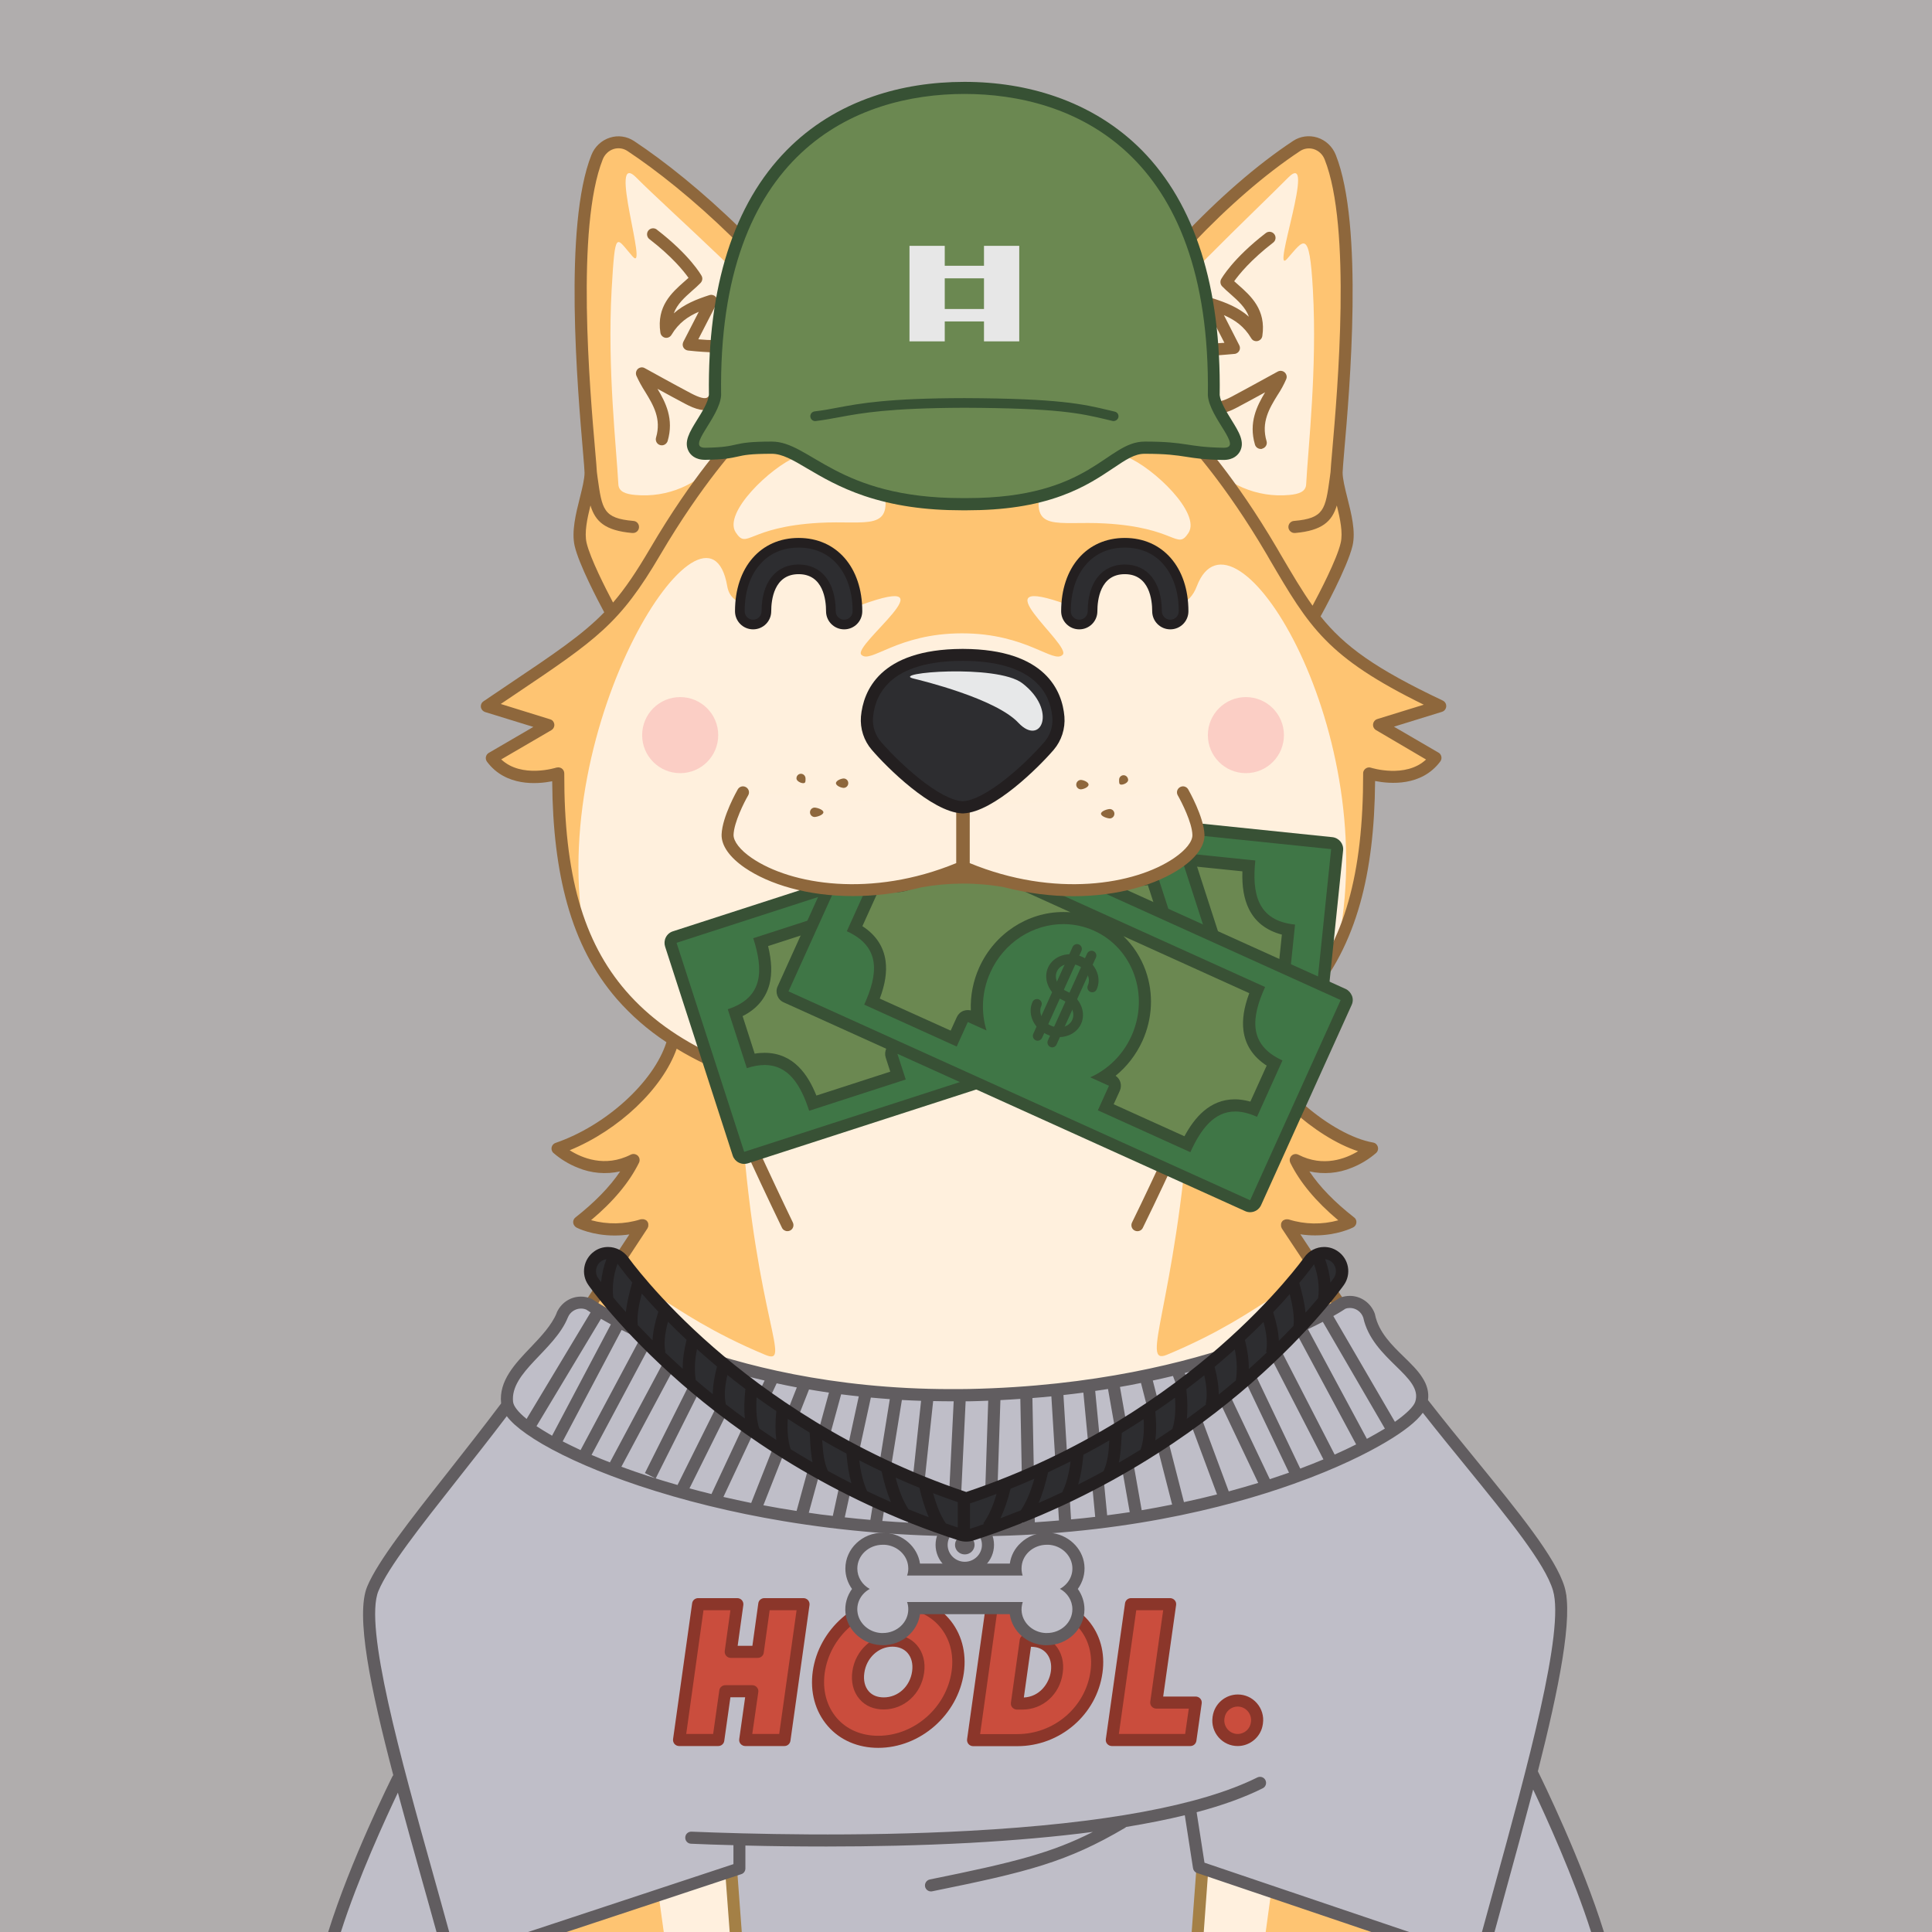 <?xml version="1.0" standalone="no"?>
<!-- Good Boi #9181 - Attributes: Gray, Anime, Hodl Shirt, Bone Charm Necklace, World War Two Helmet, Dollar Billz - GoodBoiSociety.io - So NFT! Much doge! Very vector! -->
<!DOCTYPE svg PUBLIC "-//W3C//DTD SVG 1.1//EN"
 "http://www.w3.org/Graphics/SVG/1.1/DTD/svg11.dtd">
<!-- Created with svg_stack (http://github.com/astraw/svg_stack) -->
<svg xmlns="http://www.w3.org/2000/svg" xmlns:sodipodi="http://sodipodi.sourceforge.net/DTD/sodipodi-0.dtd" xmlns:dc="http://purl.org/dc/elements/1.1/" xmlns:cc="http://creativecommons.org/ns#" xmlns:rdf="http://www.w3.org/1999/02/22-rdf-syntax-ns#" xmlns:inkscape="http://www.inkscape.org/namespaces/inkscape" version="1.1" width="1600.0" height="1600.0">
  <defs/>
  <g id="id0:id0" transform="matrix(1.0,0,0,1.0,0.0,0.0)"><sodipodi:namedview pagecolor="#ffffff" bordercolor="#666666" borderopacity="1" objecttolerance="10" gridtolerance="10" guidetolerance="10" inkscape:pageopacity="0" inkscape:pageshadow="2" inkscape:window-width="1848" inkscape:window-height="1016" id="namedview7" showgrid="false" inkscape:zoom="0.1475" inkscape:cx="800" inkscape:cy="800" inkscape:window-x="72" inkscape:window-y="27" inkscape:window-maximized="1" inkscape:current-layer="layer1"/>
<style type="text/css" id="id0:style2">
	.st0{fill:#B0ADAD;}
</style>

<g inkscape:groupmode="layer" id="id0:layer1" inkscape:label="Gray"><rect x="0" y="0" class="st0" width="1600" height="1600" id="id0:rect4" style="fill:#b0adad"/></g></g>
  <g id="id1:id1" transform="matrix(1.0,0,0,1.0,0.0,0.0)"><sodipodi:namedview pagecolor="#ffffff" bordercolor="#666666" borderopacity="1" objecttolerance="10" gridtolerance="10" guidetolerance="10" inkscape:pageopacity="0" inkscape:pageshadow="2" inkscape:window-width="1848" inkscape:window-height="1016" id="namedview47" showgrid="false" inkscape:zoom="1.3559163" inkscape:cx="750.05865" inkscape:cy="1077.7477" inkscape:window-x="72" inkscape:window-y="27" inkscape:window-maximized="1" inkscape:current-layer="layer1"/>
<style type="text/css" id="id1:style2">
	.st0{fill:#FFF0DD;}
	.st1{fill:#FEC472;}
	.st2{ fill:#F8ADAE;enable-background:new    ;}
	.st3{fill:#8E673C;}
	.st4{fill:#2D2D30;}
	.st5{fill:#231F20;}
	.st6{fill:#E7E8E9;}
</style>

<g inkscape:groupmode="layer" id="id1:layer1" inkscape:label="Layer 1"><g transform="translate(0,3.7353496e-5)" id="id1:Layer_2_1_"><g id="id1:Doge_Base"><path inkscape:connector-curvature="0" class="st0" d="m 348.6,1333 c -0.3,6.1 -28.2,35.5 -28.2,35.5 0,0 27.9,-2.9 28.4,4.4 1.3,21.3 4.6,43.1 9.8,67.8 l -1.6,0.3 c 0,0 -50.6,100.2 -58.8,159 h 1011.4 c -8.2,-58.8 -58.8,-159 -58.8,-159 l -2,-0.4 c 5.2,-24.7 8.5,-46.4 9.8,-67.7 0.4,-7.3 28.4,-6.3 28.4,-6.3 0,0 -27.9,-27.5 -28.2,-33.6 0,0 37.9,-4.5 37.2,-10.8 0,0 -37.6,-21.9 -41.2,-27.7 -11.9,-19.5 -180.9,-273 -185.1,-279.9 23.6,9.7 52.5,-2.4 52.5,-2.4 -22.2,-17.3 -36.9,-34.5 -45.2,-51.4 34.2,17.4 63.1,-9.6 63.1,-9.6 -41.5,-6.7 -90.9,-53.9 -100.3,-89 46.6,-30.7 98.6,-107.7 97.8,-221.6 0,0 36.6,12 55,-12.8 l -46.7,-27.3 50.7,-15.6 c -73,-34.5 -95.4,-56.4 -119.9,-95.3 l 16.6,18.1 c 0,0 21.5,-39 25.7,-56.8 4.2,-17.8 -8.3,-44.6 -8.3,-59.5 0,-13.3 21.8,-193.2 -5.3,-261.2 -4.5,-11.4 -17.9,-15.7 -27.9,-9.1 -58.1,38.4 -125.7,109 -171.8,182.6 l 2.5,2.7 c -29.7,-2.6 -62.7,2.2 -105.1,2.2 h -3 c -39.8,0 -71.3,-4.3 -99.6,-2.6 l 2.8,-3 C 657.2,229.4 584.2,159.6 526.1,121.2 c -10,-6.6 -23.3,-2.2 -27.9,9.1 -27,67.8 -5.2,247.7 -5.2,261 0,14.9 -12.5,41.8 -8.3,59.5 4.2,17.7 25.7,56.8 25.7,56.8 l 4.3,-4.6 c -22.4,25.8 -49.2,42.4 -107.6,81.8 l 50.7,15.6 -46.7,27.3 c 18.4,24.7 55,12.8 55,12.8 -8.2,96.1 31.2,184.2 95.1,221.1 -9.5,35.2 -26.8,59.3 -95.8,89.5 0,0 28.9,27 63.1,9.6 -8.3,17 -23,34.1 -45.2,51.4 0,0 22.7,11.7 52.5,2.4 0,0 -171.2,260.1 -183.2,279.9 -3.6,5.9 -41.2,27.7 -41.2,27.7 -0.7,6.4 37.2,10.9 37.2,10.9 z M 536,1014.8 c 0.2,0.3 0.1,0.1 0,0 z" id="id1:path4" style="fill:#fff0dd"/><path inkscape:connector-curvature="0" class="st1" d="m 344.7,1333 c -0.3,6.1 -28.2,35.5 -28.2,35.5 0,0 27.9,-2.9 28.4,4.4 1.3,21.3 4.6,43.1 9.8,67.8 l -1.6,0.3 c 0,0 -50.6,100.2 -58.8,159 h 210.4 c -9.6,-27.1 -85,-242.3 -85,-283.1 0,-43.6 48.2,-104.6 69.4,-124 21.8,-19.9 61.1,16.5 100.6,74.4 39.5,57.9 -18.8,-113.8 -39.5,-166.8 -20.7,-53 -6.5,-16 83.5,21.5 22.6,9.4 -6.9,-28 -19.1,-187.8 L 594,884.6 c -21.5,-10 -3.5,-2.2 -36.5,-23 v 0 c -9.5,35.2 -26.8,59.3 -95.8,89.5 0,0 28.9,27 63.1,9.6 -8.3,17 -23,34.1 -45.2,51.4 0,0 22.7,11.7 52.5,2.4 0,0 -171.2,260.1 -183.3,279.9 -3.6,5.9 -41.2,27.7 -41.2,27.7 -0.7,6.4 37.1,10.9 37.1,10.9 z" id="id1:path6" style="fill:#fec472"/><circle class="st2" cx="1031.8" cy="608.8" r="31.5" id="id1:circle8" style="opacity:1;fill:#fbcec5;enable-background:new;stroke:none;fill-opacity:1"/><circle class="st2" cx="563.3" cy="608.8" r="31.5" id="id1:circle10" style="opacity:1;fill:#fbcec5;enable-background:new;stroke:none;fill-opacity:1"/><path inkscape:connector-curvature="0" class="st1" d="m 1192.7,584.8 c -73,-34.5 -95.4,-56.4 -119.9,-95.3 l 16.6,18.1 c 0,0 21.5,-39 25.7,-56.8 4.2,-17.8 -8.3,-44.6 -8.3,-59.5 0,-13.3 21.8,-193.2 -5.3,-261.2 -4.5,-11.4 -17.9,-15.7 -27.9,-9.1 -58,38.4 -125.6,109 -171.7,182.5 l 2.5,2.7 c -29.7,-2.6 -62.7,2.2 -105.1,2.2 h -3 c -39.8,0 -71.3,-4.3 -99.6,-2.6 l 2.8,-3 C 653.4,229.2 580.4,159.4 522.3,121 c -10,-6.6 -23.3,-2.2 -27.9,9.1 -27.1,68.1 -5.3,248 -5.3,261.2 0,14.9 -12.5,41.8 -8.3,59.5 4.2,17.7 25.7,56.8 25.7,56.8 l 4.3,-4.6 c -22.4,25.8 -49.2,42.4 -107.6,81.8 l 50.7,15.6 -46.7,27.3 c 18.4,24.7 55,12.8 55,12.8 -4.3,49.7 4.2,97.2 22.2,136.6 -33.7,-177.6 101.8,-385.7 117.9,-291.5 2.9,17 22.4,15.3 22.4,15.3 h 88.6 c 76.7,-27.8 -7.6,33.4 0,41.3 7.6,7.9 29.6,-17.7 83.4,-17.7 53.8,0 75.8,25.7 83.4,17.7 7.6,-8 -72.4,-69.1 4.3,-41.3 H 973 c 0,0 12,0.8 18.1,-15.3 30,-78.5 151.6,113.9 117.9,291.5 l 0.8,1.1 c 15.8,-36.9 25.2,-83.7 23.9,-137.7 0,0 36.6,12 55,-12.8 L 1142,600.4 Z M 678.2,433 c -59.3,3.4 -59.2,22.6 -68.9,7.9 -10.7,-16.3 29,-53.9 50.2,-62.6 21.2,-8.7 60,-24.5 71.7,23.6 9.6,39.3 -12.9,28.8 -53,31.1 z m 306,8.4 c -9.7,14.7 -9.6,-4.5 -68.9,-7.9 -40.1,-2.3 -62.6,8.2 -53,-31.1 11.7,-48.1 50.5,-32.4 71.6,-23.7 21.1,8.7 61,46.3 50.3,62.7 z" id="id1:path12" style="fill:#fec472"/><path inkscape:connector-curvature="0" class="st0" d="m 615.3,352.2 c 6.4,-15.8 6.4,-33.3 1.4,-49.6 -1.8,-5.7 0.5,-9.9 12.2,-8.8 31.3,3 43.1,12.3 29.6,-13.6 -13.5,-25.9 -106.8,-108 -131.4,-133 -24.6,-25 10.5,80.6 -3.2,65.2 -13.7,-15.4 -14.4,-24.4 -17.4,28 -3.6,65 4,130.5 5.6,160.7 0.3,6.2 6.2,8.1 13.9,8.8 26.6,2.5 52.8,-8.6 69.3,-29.6 4.7,-5.9 9.1,-11.2 13.2,-16 3.2,-3.6 5,-7.7 6.8,-12.1 z" id="id1:path14" style="fill:#fff0dd"/><path inkscape:connector-curvature="0" class="st0" d="m 978.5,352.2 c -6.4,-15.8 -6.4,-33.3 -1.4,-49.6 1.8,-5.7 -0.5,-9.9 -12.2,-8.8 -31.3,3 -37.4,12.3 -23.9,-13.6 13.5,-25.9 101.1,-108 125.7,-133 24.6,-25 -14.5,82.6 -0.8,67.2 13.7,-15.4 18.5,-26.5 21.4,26 3.6,65 -4,130.5 -5.6,160.7 -0.3,6.2 -6.2,8.1 -13.9,8.8 -26.6,2.5 -52.8,-8.6 -69.3,-29.6 -4.7,-5.9 -9.1,-11.2 -13.2,-16 -3.3,-3.6 -5.1,-7.7 -6.8,-12.1 z" id="id1:path16" style="fill:#fff0dd"/><path inkscape:connector-curvature="0" class="st3" d="m 828.4,1548.8 c -2.8,0 -5,-2.2 -5,-5 0,-1.2 0.4,-2.4 1.2,-3.3 12.6,-14.5 21.5,-36.6 26.5,-65.7 -44.5,31.3 -95.4,46.4 -155.2,46.2 -2.8,0 -5,-2.2 -5,-5 0,-1.7 0.9,-3.3 2.3,-4.2 21.3,-13.5 42.8,-29.5 45.8,-47.7 -51.5,11.1 -102.4,9.2 -159.6,-5.9 -2.7,-0.7 -4.3,-3.4 -3.6,-6.1 0.7,-2.7 3.4,-4.3 6.1,-3.6 57.9,15.3 109.1,16.6 161.2,4.3 2.7,-0.6 5.4,1 6,3.7 0.1,0.3 0.1,0.5 0.1,0.8 1.4,21.2 -15.2,38.2 -36.4,53.2 54.5,-2.7 101,-19.5 141.8,-51 2.2,-1.7 5.3,-1.3 7,0.9 0.8,1 1.2,2.4 1,3.7 -3.8,29.1 -11.1,52.6 -21.6,70 70,-24.5 119.2,-69.9 146.4,-135.2 1.1,-2.6 4,-3.8 6.6,-2.7 2.6,1.1 3.8,4 2.7,6.6 -15.2,36.5 -37.1,67.3 -65.1,91.6 -27.6,23.9 -62,42.1 -102,54 -0.2,0.3 -0.7,0.4 -1.2,0.4 z" id="id1:path18" style="fill:#8e673c"/><path inkscape:connector-curvature="0" class="st3" d="m 796.8,809.4 c -32.1,0 -62.5,-11.1 -79.4,-28.9 -1.8,-2.1 -1.7,-5.2 0.4,-7.1 2,-1.8 5,-1.7 6.8,0.2 15.1,15.9 42.8,25.8 72.2,25.8 29.4,0 57.1,-9.9 72.2,-25.8 2,-1.9 5.1,-1.9 7.1,0 1.9,1.9 1.9,4.9 0.2,6.8 -17,17.9 -47.4,29 -79.5,29 z" id="id1:path20" style="fill:#8e673c"/><path inkscape:connector-curvature="0" class="st3" d="m 1044.1,371.8 c -2.2,0 -4.2,-1.5 -4.8,-3.6 -5.4,-18.3 1.7,-32.1 8.4,-43.3 -7.7,4.2 -16.8,9.2 -23.3,12.6 -7.4,3.9 -16.8,7.7 -23.9,2.6 -8.4,-5.9 -10,-21.2 -5.5,-51.2 0.4,-2.5 2.5,-4.3 5,-4.3 3.9,0 9.5,-0.4 14,-0.7 l -15.2,-29.7 c -1.2,-2.5 -0.2,-5.5 2.2,-6.7 1.2,-0.6 2.5,-0.7 3.8,-0.3 10.2,3.3 20.7,7.3 29.5,15.1 -2.8,-7.7 -9,-13.2 -15.3,-18.8 -2.5,-2.2 -4.8,-4.2 -6.9,-6.4 -1.5,-1.6 -1.8,-4 -0.8,-5.9 0.4,-0.7 9.6,-17.1 37,-38.2 2.2,-1.7 5.3,-1.3 7,0.9 1.7,2.2 1.3,5.3 -0.9,7 -18.7,14.4 -28.4,26.5 -32.3,32 1.1,1 2.3,2.1 3.5,3.1 10.3,9.1 23.1,20.5 19.8,42.3 -0.4,2.7 -3,4.6 -5.7,4.2 -1.5,-0.2 -2.8,-1.1 -3.5,-2.4 -5.9,-9.9 -13.6,-15.2 -22.6,-19.1 l 12.7,24.9 c 1.3,2.5 0.3,5.5 -2.2,6.7 -0.6,0.3 -1.2,0.5 -1.8,0.5 -0.5,0 -10.2,1 -18,1.4 -4,29.5 0,36 2,37.4 2,1.4 6.6,0.3 13.5,-3.3 13.4,-7.1 38.1,-20.8 38.4,-20.9 2.4,-1.3 5.5,-0.4 6.8,2.1 0.7,1.3 0.8,2.8 0.2,4.2 -2,4.6 -4.4,9 -7.2,13.2 -6.8,11 -13.7,22.5 -9.1,38.1 0.8,2.6 -0.7,5.4 -3.4,6.2 -0.5,0.3 -1,0.4 -1.4,0.3 z" id="id1:path22" style="fill:#8e673c"/><path inkscape:connector-curvature="0" class="st3" d="m 548.1,368.8 c -2.8,0 -5,-2.2 -5,-5 0,-0.5 0.1,-1 0.2,-1.4 4.6,-15.6 -2.3,-27 -9.1,-38.1 -2.7,-4.2 -5.1,-8.6 -7.2,-13.2 -1,-2.6 0.2,-5.5 2.7,-6.5 1.4,-0.6 3,-0.5 4.3,0.3 0.2,0.1 24.9,13.8 38.4,20.9 6.9,3.6 11.5,4.8 13.5,3.3 2,-1.5 6,-7.9 2,-37.4 -7.8,-0.3 -17.5,-1.3 -18,-1.4 -2.8,-0.3 -4.8,-2.7 -4.5,-5.4 0.1,-0.6 0.2,-1.2 0.5,-1.8 l 12.8,-24.9 c -9,3.9 -16.7,9.2 -22.6,19.1 -1.4,2.4 -4.5,3.2 -6.8,1.8 -1.3,-0.8 -2.2,-2.1 -2.4,-3.6 -3.3,-21.9 9.5,-33.2 19.8,-42.3 1.2,-1.1 2.4,-2.1 3.5,-3.1 -3.9,-5.5 -13.5,-17.5 -32.3,-32 -2.2,-1.6 -2.7,-4.8 -1.1,-7 1.6,-2.2 4.8,-2.7 7,-1.1 0.1,0 0.1,0.1 0.2,0.2 27.4,21.1 36.6,37.5 37,38.2 1.1,1.9 0.7,4.3 -0.8,5.9 -2.1,2.2 -4.4,4.2 -6.9,6.4 -6.4,5.7 -12.5,11.1 -15.3,18.8 8.8,-7.8 19.3,-11.8 29.5,-15.1 2.6,-0.8 5.4,0.6 6.3,3.2 0.4,1.2 0.3,2.6 -0.3,3.8 L 578.3,281 c 4.5,0.4 10.1,0.7 14,0.7 2.5,0 4.6,1.8 4.9,4.3 4.5,30 2.8,45.3 -5.5,51.2 -7.2,5.1 -16.6,1.2 -23.9,-2.6 -6.5,-3.4 -15.6,-8.4 -23.3,-12.6 6.7,11.2 13.8,25 8.4,43.3 -0.7,2 -2.6,3.5 -4.8,3.5 z" id="id1:path24" style="fill:#8e673c"/><path inkscape:connector-curvature="0" class="st4" d="m 928.8,531.8 c -22.4,0 -39.3,-18.8 -39.3,-31.1 0,-3.9 3,-10.9 9.8,-17.7 8.4,-8.5 19.2,-13.3 29.5,-13.3 17.7,0 33.7,23.4 38.2,30.5 0.5,0.8 0.6,1.7 0.3,2.6 -3.1,8.8 -12.9,29 -38.5,29 z" id="id1:path26" style="fill:#2d2d30"/><path inkscape:connector-curvature="0" class="st5" d="m 928.8,474.7 c 11.8,0 24.9,14 33.4,27.4 -2.1,5.6 -5.2,10.7 -9.3,15 -6.4,6.5 -14.3,9.7 -24.1,9.7 -9.1,-0.2 -17.9,-3.6 -24.7,-9.7 -5.8,-5.1 -9.6,-11.6 -9.6,-16.4 0,-2.2 2.3,-8 8.4,-14.2 7.4,-7.5 16.9,-11.8 25.9,-11.8 m 0,-10 c -24.5,0 -44.4,23.1 -44.3,36.1 0,15.6 19.8,36.1 44.3,36.1 29,0 40,-23.2 43.2,-32.4 0.8,-2.3 0.5,-4.8 -0.8,-6.9 -5.5,-8.8 -22.4,-32.9 -42.4,-32.9 z" id="id1:path28" style="fill:#231f20"/><path inkscape:connector-curvature="0" class="st4" d="m 669.1,531.8 c -25.6,0 -35.4,-20.3 -38.5,-29 -0.3,-0.9 -0.2,-1.8 0.3,-2.6 4.5,-7.2 20.5,-30.5 38.2,-30.5 10.3,0 21,4.9 29.5,13.3 6.8,6.8 9.8,13.8 9.8,17.7 0,12.3 -16.9,31.1 -39.3,31.1 z" id="id1:path30" style="fill:#2d2d30"/><path inkscape:connector-curvature="0" class="st5" d="m 669.1,474.7 c 9,0 18.4,4.3 25.9,11.8 6.1,6.1 8.4,12 8.4,14.2 0,4.8 -3.8,11.3 -9.6,16.4 -6.8,6.1 -15.6,9.5 -24.7,9.7 -9.8,0 -17.7,-3.2 -24.1,-9.7 -4.1,-4.3 -7.3,-9.4 -9.3,-15 8.5,-13.4 21.6,-27.4 33.4,-27.4 m 0,-10 c -20,0 -36.9,24.1 -42.4,32.9 -1.3,2.1 -1.6,4.6 -0.8,6.9 3.2,9.2 14.2,32.4 43.2,32.4 24.5,0 44.2,-20.5 44.3,-36.1 0.1,-12.9 -19.8,-36.1 -44.3,-36.1 z" id="id1:path32" style="fill:#231f20"/><ellipse class="st6" cx="923.5" cy="492.8" rx="12" ry="12.4" id="id1:ellipse34" style="fill:#e7e8e9"/><ellipse class="st6" cx="671.4" cy="492.8" rx="12" ry="12.4" id="id1:ellipse36" style="fill:#e7e8e9"/><path inkscape:connector-curvature="0" class="st1" d="m 966.3,1122 c 90,-37.4 104.1,-74.4 83.5,-21.5 -20.6,52.9 -79,224.7 -39.5,166.8 39.5,-57.9 78,-93.5 100.6,-74.4 25.4,21.4 68.2,84.6 69.4,124 1.2,37 -75.3,255.7 -85,283.1 h 210.4 c -8.2,-58.8 -58.8,-159 -58.8,-159 l -1.6,-0.3 c 5.2,-24.7 8.5,-46.4 9.8,-67.8 0.4,-7.3 28.4,-6.3 28.4,-6.3 0,0 -27.9,-27.5 -28.2,-33.6 0,0 37.9,-4.5 37.2,-10.8 0,0 -37.6,-21.9 -41.2,-27.7 -12.1,-19.8 -183.3,-279.9 -183.3,-279.9 29.7,9.2 52.5,-2.4 52.5,-2.4 -22.2,-17.3 -36.9,-34.5 -45.2,-51.4 34.2,17.4 63.1,-9.6 63.1,-9.6 -59.5,-18.8 -88.7,-53.3 -101.6,-85.9 -25.8,15.9 -16,7.3 -36.1,16.7 l -15.4,39.3 c -12.2,159.7 -41.6,210.1 -19,200.7 z" id="id1:path38" style="fill:#fec472"/><path inkscape:connector-curvature="0" class="st1" d="m 1036.8,865.2 v 0 c 1.8,-1.1 3.7,-2.3 5.8,-3.6 z" id="id1:path40" style="fill:#fec472"/><path inkscape:connector-curvature="0" class="st3" d="m 324.9,1334.9 c 4.4,0.9 8.7,1.6 12.2,2.1 -4.8,6.7 -15,18.3 -24.2,28 -1.9,2 -1.8,5.2 0.2,7.1 1.1,1 2.5,1.5 4,1.4 9.5,-1 19.9,-0.6 22.9,0.8 1.3,20.2 4.4,40.8 9.1,63.8 -0.2,0.2 -0.3,0.5 -0.5,0.7 -2.1,4.2 -51.5,102.4 -59.4,161.3 h 10.1 c 6.7,-46.3 40.1,-119.3 53.1,-146.3 7,31.2 16.7,67.1 28.8,112.2 2.9,10.8 6,22.2 9.2,34.1 h 10.4 c -3.4,-12.9 -6.7,-25.1 -9.9,-36.7 -23.6,-87.8 -37.9,-140.8 -41,-190.7 -0.2,-2.2 -1.2,-4.2 -2.9,-5.5 -3.7,-3.2 -11.4,-4 -18.5,-4.1 1.8,-2 3.8,-4.3 5.8,-6.6 14,-16.2 15.3,-20.3 15.5,-23 0.1,-2.6 -1.8,-4.9 -4.4,-5.2 -10.5,-1.2 -22.7,-3.5 -29.2,-5.7 l 35.4,-23.8 c 0.6,-0.4 1.1,-1 1.4,-1.7 11.9,-19.5 181.5,-277.2 183.2,-279.8 0,-0.1 0.1,-0.1 0.1,-0.2 0,-0.1 0.2,-0.3 0.2,-0.5 0,-0.2 0.1,-0.3 0.2,-0.4 0.1,-0.1 0.1,-0.3 0.1,-0.5 0,-0.2 0.1,-0.3 0.1,-0.5 0,-0.2 0,-0.3 0,-0.5 0,-0.2 0,-0.3 0,-0.5 0,-0.2 0,-0.3 0,-0.5 0,-0.2 -0.1,-0.3 -0.1,-0.5 0,-0.1 0,-0.2 0,-0.2 0,-0.1 -0.1,-0.1 -0.1,-0.2 -0.1,-0.2 -0.1,-0.3 -0.2,-0.5 -0.1,-0.1 -0.1,-0.3 -0.2,-0.4 -0.1,-0.1 -0.2,-0.3 -0.3,-0.4 -0.1,-0.1 -0.2,-0.3 -0.3,-0.4 -0.1,-0.1 -0.2,-0.2 -0.3,-0.3 -0.1,-0.1 -0.3,-0.2 -0.4,-0.3 l -0.2,-0.1 -0.2,-0.1 -0.5,-0.2 -0.4,-0.2 -0.5,-0.1 c -0.2,0 -0.3,-0.1 -0.5,-0.1 h -0.5 -0.5 -0.5 l -0.5,0.1 h -0.2 c -13.3,4.2 -27.6,4.4 -41,0.7 18.5,-15.5 31.8,-31.5 39.7,-47.6 1.2,-2.5 0.2,-5.5 -2.3,-6.7 -1.4,-0.7 -3.1,-0.7 -4.5,0 -21.6,11 -40.8,2.6 -50.6,-3.6 40.7,-16.7 76.9,-51 88.6,-84.1 7.7,4.7 15.9,9.1 24.7,13.3 1,0.5 2.1,1 3.1,1.5 10.2,31.6 57.3,129.2 59.4,133.5 0.8,1.7 2.6,2.8 4.5,2.8 0.8,0 1.5,-0.2 2.2,-0.5 2.5,-1.2 3.5,-4.2 2.3,-6.7 0,0 0,0 0,0 -0.5,-1 -41.5,-86 -55.8,-123.5 26.7,11.2 58,20.6 95.3,28.7 0.3,0.1 0.7,0.1 1.1,0.1 2.8,0 5,-2.2 5,-5 0,-2.4 -1.6,-4.4 -4,-4.9 -41.1,-8.9 -75,-19.4 -103.1,-32.2 -0.5,-0.3 -1,-0.6 -1.5,-0.7 -32,-14.7 -56.4,-32.5 -75.2,-54.2 -35.5,-41 -51.3,-96.6 -51.1,-180.2 0,-2.8 -2.2,-5 -5,-5 -0.5,0 -1.1,0.1 -1.6,0.2 -0.3,0.1 -28.7,9.1 -45.6,-6.8 l 41.5,-24.2 c 2.4,-1.4 3.2,-4.5 1.8,-6.8 -0.6,-1.1 -1.6,-1.9 -2.8,-2.2 l -40.9,-12.7 10.7,-7.2 c 69.2,-46.5 87.8,-59.1 121.4,-116.3 35.2,-59.9 65.2,-91.5 65.5,-91.8 1.8,-2.1 1.7,-5.2 -0.4,-7.1 -2,-1.7 -4.9,-1.7 -6.8,0.1 -1.2,1.3 -31,32.6 -66.8,93.7 -11.2,19 -20.4,32.8 -30.6,44.6 -6.1,-11.5 -18.9,-36.6 -21.9,-49.4 -2,-8.5 0.5,-20.1 3.2,-31 4,13.2 12,20.8 34.5,22.8 h 0.5 c 2.8,0.1 5.1,-2 5.2,-4.8 0.1,-2.8 -2,-5.1 -4.8,-5.2 v 0 c -24.8,-2.2 -25.8,-9.4 -29.5,-35.9 -0.2,-1.5 -0.4,-3 -0.6,-4.6 -0.1,-2.6 -0.6,-8.4 -1.4,-17.6 -4.4,-50.6 -16.1,-185.1 6.3,-241.4 1.6,-4 4.9,-7.2 9,-8.5 3.9,-1.2 8.1,-0.6 11.5,1.7 48.5,32.1 122.3,97.1 172.9,176 -21.4,1.7 -41.3,7.1 -61.5,20.5 -2.3,1.6 -2.8,4.7 -1.2,7 1.5,2.2 4.5,2.8 6.7,1.3 33.5,-22.3 65.7,-20.6 110.2,-18.2 14.7,0.8 31.4,1.7 49.5,1.7 h 3 c 18.1,0 34.8,-0.9 49.5,-1.7 44.5,-2.4 76.7,-4.1 110.3,18.2 2.3,1.5 5.4,0.9 6.9,-1.4 1.5,-2.3 0.9,-5.4 -1.4,-6.9 -18.3,-12.2 -36.4,-17.7 -55.5,-19.9 44.4,-69.4 109.7,-138.3 167.4,-176.5 3.4,-2.3 7.6,-2.9 11.5,-1.7 4.1,1.3 7.4,4.4 9,8.5 22.4,56.2 10.7,190.7 6.3,241.3 -0.8,9.2 -1.3,15 -1.4,17.6 -0.2,1.6 -0.4,3.1 -0.6,4.6 -3.7,26.6 -4.7,33.7 -29.5,35.9 -2.8,0.1 -4.9,2.5 -4.8,5.2 0.1,2.7 2.5,4.9 5.2,4.8 v 0 h 0.4 c 22.4,-2 30.5,-9.6 34.5,-22.8 2.7,10.9 5.2,22.6 3.2,31 -3.2,13.9 -18,42.1 -23.3,52 -8.7,-12.2 -16.9,-26.2 -26.9,-43.2 l -2.3,-4 C 1022,393.4 992.3,362 991,360.7 c -2,-1.9 -5.1,-1.9 -7.1,0.1 -1.8,1.9 -1.9,4.9 -0.1,6.8 0.3,0.3 30.3,31.9 65.4,91.8 l 2.3,4 c 32.9,56.1 47.3,80.8 127.6,120.2 l -38.5,11.9 c -2.6,0.8 -4.1,3.6 -3.3,6.3 0.4,1.2 1.2,2.2 2.2,2.8 L 1181,629 c -16.9,15.8 -45.3,6.9 -45.6,6.8 -2.6,-0.9 -5.4,0.6 -6.3,3.2 -0.2,0.5 -0.2,1 -0.2,1.6 0.1,83.6 -15.7,139.2 -51.2,180.2 -12.4,14.2 -26.8,26.5 -42.7,36.5 -0.1,0 -0.2,0 -0.3,0 -1.1,0.3 -2,0.9 -2.7,1.8 -33.2,20.6 -76.7,36.2 -134.2,48.6 -2.7,0.6 -4.4,3.2 -3.8,5.9 0.5,2.3 2.5,4 4.9,4 0.4,0 0.7,0 1.1,-0.1 36.2,-7.8 66.8,-16.9 92.9,-27.7 -13.5,36.3 -53.4,118.8 -55.3,122.4 -1.3,2.4 -0.5,5.5 1.9,6.8 2.4,1.3 5.5,0.5 6.8,-1.9 0,-0.1 0.1,-0.1 0.1,-0.2 2.1,-4 49.3,-101.3 58.8,-132.4 1.9,-0.9 3.8,-1.7 5.6,-2.6 7.9,-3.8 15.4,-7.8 22.4,-11.9 12.8,32.8 55.7,71.7 91.5,83.4 -10.1,6.1 -28.7,13.5 -49.4,2.9 -2.5,-1.3 -5.5,-0.3 -6.7,2.2 -0.7,1.4 -0.7,3.1 0,4.5 7.9,16.1 21.2,32.1 39.7,47.6 -13.4,3.7 -27.7,3.5 -41,-0.7 h -0.2 c -0.2,0 -0.3,-0.1 -0.5,-0.1 -0.2,0 -0.3,0 -0.5,0 h -0.5 -0.5 c -0.2,0 -0.3,0.1 -0.5,0.1 l -0.5,0.1 c -0.2,0.1 -0.3,0.1 -0.4,0.2 -0.2,0.1 -0.3,0.2 -0.5,0.2 l -0.2,0.1 -0.2,0.1 -0.4,0.3 c -0.1,0.1 -0.2,0.2 -0.3,0.3 -0.1,0.1 -0.2,0.2 -0.3,0.4 -0.1,0.1 -0.2,0.3 -0.3,0.4 -0.1,0.1 -0.2,0.3 -0.2,0.4 -0.1,0.2 -0.2,0.3 -0.2,0.5 0,0.1 -0.1,0.1 -0.1,0.2 0,0.1 0,0.2 0,0.2 0,0.2 -0.1,0.3 -0.1,0.5 0,0.2 0,0.3 0,0.5 0,0.2 0,0.3 0,0.5 0,0.2 0,0.3 0,0.5 0,0.2 0.1,0.3 0.1,0.5 0,0.2 0.1,0.3 0.1,0.5 0,0.1 0.1,0.3 0.2,0.4 0.1,0.2 0.2,0.3 0.2,0.5 0,0.1 0.1,0.1 0.1,0.2 1.7,2.6 173.1,260.3 185,279.8 0.4,0.6 0.9,1.1 1.5,1.5 l 35.4,23.8 c -6.1,2 -17.6,4.3 -29.2,5.7 -2.6,0.3 -4.6,2.6 -4.4,5.2 0.2,2.7 1.5,6.9 15.6,22.2 2.1,2.2 4.1,4.4 6,6.3 -0.9,0.1 -1.8,0.1 -2.8,0.2 -5,0.5 -18.3,1.7 -18.9,10.6 -3.1,50 -17.4,102.9 -41,190.7 -3.1,11.6 -6.4,23.8 -9.9,36.7 h 10.4 c 3.2,-11.9 6.2,-23.3 9.2,-34.1 12.2,-45.3 21.9,-81.4 28.9,-112.7 12.7,26.5 46.6,100.2 53.3,146.8 h 10.1 c -7.9,-58.8 -57.2,-157.1 -59.3,-161.3 -0.2,-0.4 -0.5,-0.7 -0.8,-1.1 4.7,-22.9 7.7,-43.5 9,-63.6 2.8,-1.7 13.4,-2.8 23.3,-2.5 2.8,0.1 5.1,-2.1 5.2,-4.8 0,-1.4 -0.5,-2.7 -1.5,-3.7 -9.1,-8.9 -19,-19.7 -23.9,-26.1 3.4,-0.5 7.7,-1.2 12,-2.1 14.3,-2.9 23.1,-6.2 22.3,-13.2 -0.2,-1.5 -1,-2.8 -2.2,-3.6 l -40.3,-27.2 c -14.3,-22.9 -145.4,-220.1 -177.7,-268.7 4,0.6 8.1,0.9 12.2,0.9 18.4,0 30.7,-6.2 31.5,-6.6 2.5,-1.3 3.4,-4.3 2.2,-6.7 -0.3,-0.6 -0.8,-1.2 -1.4,-1.6 -16,-12.5 -28.5,-25.3 -37,-38.1 11.7,2.6 23.9,1.6 35,-3 7.4,-2.9 14.3,-7.1 20.3,-12.3 2,-1.9 2.1,-5 0.2,-7.1 -0.7,-0.8 -1.7,-1.3 -2.8,-1.5 -34.7,-6.1 -83.6,-48.5 -95.2,-81.7 16.1,-10.3 30.7,-22.9 43.3,-37.3 19,-21.9 32.4,-47.8 41.2,-79 8,-28.5 12.1,-61.8 12.4,-101.4 12.2,2.4 38.4,4.7 54,-16.2 1.6,-2.2 1.2,-5.3 -1,-7 -0.1,-0.1 -0.3,-0.2 -0.5,-0.3 l -36.9,-21.5 39.8,-12.3 c 2.6,-0.8 4.1,-3.6 3.3,-6.3 -0.4,-1.3 -1.4,-2.4 -2.6,-3 -55.8,-26.4 -81.3,-44.8 -101.3,-69.8 0.1,-0.1 0.2,-0.3 0.3,-0.4 0.9,-1.6 21.9,-39.8 26.2,-58 2.8,-11.9 -1,-26.7 -4.3,-39.8 -2,-8 -3.9,-15.6 -3.9,-20.9 0,-1.9 0.6,-8.6 1.3,-17.2 4.5,-51.3 16.3,-187.5 -7,-245.9 -2.7,-6.8 -8.3,-12.1 -15.3,-14.3 -6.8,-2.1 -14.1,-1.1 -20,2.8 -60.1,39.7 -128.1,111.9 -173.2,184 -15.5,-0.8 -31.8,0.1 -49.5,1 -15.3,0.8 -31.2,1.7 -49,1.7 h -3 c -17.8,0 -33.7,-0.9 -49,-1.7 -15.3,-0.8 -29.7,-1.6 -43.4,-1.3 -0.1,-0.1 -0.1,-0.2 -0.2,-0.4 -51.3,-82 -128.3,-150 -178.5,-183.2 -5.9,-3.9 -13.2,-5 -20,-2.8 -7,2.2 -12.6,7.5 -15.3,14.3 -23.3,58.4 -11.4,194.6 -7,245.9 0.7,8.6 1.3,15.3 1.3,17.2 0,5.3 -1.9,12.9 -3.9,20.9 -3.3,13.1 -7,27.9 -4.3,39.8 3.6,15.5 19.3,45.3 24.5,55 -18.1,18.6 -40.5,33.7 -80.6,60.6 -6.1,4.1 -12.5,8.4 -19.4,13.1 -2.3,1.5 -2.9,4.7 -1.3,6.9 0.6,0.9 1.6,1.6 2.7,2 l 39.9,12.3 -36.9,21.5 c -2.4,1.4 -3.2,4.5 -1.8,6.8 0.1,0.2 0.2,0.3 0.3,0.5 15.6,20.9 41.8,18.6 54,16.2 0.3,39.6 4.4,72.8 12.4,101.4 8.7,31.2 22.2,57.1 41.2,79 12,13.7 25.8,25.7 41,35.7 -10.4,32.9 -50.1,69.1 -91.8,83.4 -2.6,0.9 -4,3.7 -3.1,6.3 0.3,0.8 0.7,1.5 1.3,2 6,5.2 12.9,9.4 20.3,12.3 11.1,4.6 23.3,5.6 35,3 -8.6,12.8 -21,25.5 -37,38.1 -2.2,1.7 -2.6,4.8 -0.8,7 0.4,0.6 1,1 1.6,1.4 0.7,0.4 13.1,6.6 31.5,6.6 4.1,0 8.2,-0.3 12.3,-0.9 -31.9,48.5 -161.7,245.9 -175.9,268.7 l -40.3,27.1 c -1.2,0.8 -2,2.2 -2.2,3.6 -1,7 7.7,10.3 22.1,13.2 z" id="id1:path42" style="fill:#8e673c"/></g></g></g></g>
  <g id="id2:id2" transform="matrix(1.0,0,0,1.0,0.0,0.0)"><sodipodi:namedview pagecolor="#ffffff" bordercolor="#666666" borderopacity="1" objecttolerance="10" gridtolerance="10" guidetolerance="10" inkscape:pageopacity="0" inkscape:pageshadow="2" inkscape:window-width="1848" inkscape:window-height="1016" id="namedview25" showgrid="false" inkscape:zoom="0.1475" inkscape:cx="-437.28814" inkscape:cy="800" inkscape:window-x="72" inkscape:window-y="27" inkscape:window-maximized="1" inkscape:current-layer="layer1"/>
<style type="text/css" id="id2:style2">
	.st0{fill:#FFF0DD;}
	.st1{fill:#2D2D30;}
	.st2{fill:#231F20;}
</style>




<g inkscape:groupmode="layer" id="id2:layer1" inkscape:label="Anime"><path inkscape:connector-curvature="0" class="st0" d="m 967.6,536.5 c 3.9,-7 5.5,-15.1 6,-23.1 0.4,-5.9 0.2,-11.8 -1.1,-17.6 -1.8,-7.8 -5.5,-15 -9.1,-22.1 -2,-4 -4.2,-8 -7.5,-11 -10.9,-9.6 -30.1,-4.5 -40.4,3.5 -7.3,5.6 -12.8,13.2 -18.2,20.7 -3.6,5.1 -7.3,10.2 -9.3,16.2 -3.9,11.7 -3,24 6.3,33.4 7.1,7.1 24.9,18.2 34.9,19.4 14.9,1.6 31,-6.1 38.4,-19.4 z" id="id2:path4" style="fill:#fff0dd"/><g id="id2:g12"><g id="id2:g10"><path inkscape:connector-curvature="0" class="st1" d="m 969.2,517.2 c -6.1,0 -11,-4.9 -11,-11 0,-21.7 -10,-34.7 -26.7,-34.7 -16.7,0 -26.7,13 -26.7,34.7 0,6.1 -4.9,11 -11,11 -6.1,0 -11,-4.9 -11,-11 0,-33.9 19.6,-56.7 48.7,-56.7 29.1,0 48.7,22.8 48.7,56.7 0,6 -5,11 -11,11 z" id="id2:path6" style="fill:#2d2d30"/><path inkscape:connector-curvature="0" class="st2" d="m 931.5,453.5 c 13.1,0 24.2,4.8 32.1,14 8.2,9.5 12.6,22.9 12.6,38.7 0,3.9 -3.1,7 -7,7 -3.9,0 -7,-3.1 -7,-7 0,-23.9 -11.8,-38.7 -30.7,-38.7 -18.9,0 -30.7,14.8 -30.7,38.7 0,3.9 -3.1,7 -7,7 -3.9,0 -7,-3.1 -7,-7 0,-15.9 4.3,-29.2 12.6,-38.7 7.9,-9.2 19,-14 32.1,-14 m 0,-8 c -31.5,0 -52.7,24.4 -52.7,60.7 0,8.3 6.7,15 15,15 8.3,0 15,-6.7 15,-15 0,-9.2 2.2,-30.7 22.7,-30.7 20.5,0 22.7,21.5 22.7,30.7 0,8.3 6.7,15 15,15 8.3,0 15,-6.7 15,-15 0,-36.3 -21.2,-60.7 -52.7,-60.7 z" id="id2:path8" style="fill:#231f20"/></g></g><path inkscape:connector-curvature="0" class="st0" d="m 701.9,536.5 c 4.1,-7 5.8,-15.1 6.3,-23.1 0.4,-5.9 0.2,-11.8 -1.2,-17.6 -1.8,-7.8 -5.7,-15 -9.6,-22.1 -2.2,-4 -4.4,-8 -7.9,-11 -11.4,-9.6 -31.6,-4.5 -42.5,3.5 -7.7,5.6 -13.5,13.2 -19.1,20.7 -3.8,5.1 -7.7,10.2 -9.8,16.2 -4.1,11.7 -3.2,24 6.6,33.4 7.5,7.1 26.2,18.2 36.7,19.4 15.7,1.6 32.7,-6.1 40.5,-19.4 z" id="id2:path14" style="fill:#fff0dd"/><g id="id2:g22"><g id="id2:g20"><path inkscape:connector-curvature="0" class="st1" d="m 699.1,517.2 c -6.1,0 -11,-4.9 -11,-11 0,-21.7 -10,-34.7 -26.7,-34.7 -16.7,0 -26.7,13 -26.7,34.7 0,6.1 -4.9,11 -11,11 -6.1,0 -11,-4.9 -11,-11 0,-33.9 19.6,-56.7 48.7,-56.7 29.1,0 48.7,22.8 48.7,56.7 0,6 -4.9,11 -11,11 z" id="id2:path16" style="fill:#2d2d30"/><path inkscape:connector-curvature="0" class="st2" d="m 661.4,453.5 c 13.1,0 24.2,4.8 32.1,14 8.2,9.5 12.6,22.9 12.6,38.7 0,3.9 -3.1,7 -7,7 -3.9,0 -7,-3.1 -7,-7 0,-23.9 -11.8,-38.7 -30.7,-38.7 -18.9,0 -30.7,14.8 -30.7,38.7 0,3.9 -3.1,7 -7,7 -3.9,0 -7,-3.1 -7,-7 0,-15.9 4.3,-29.2 12.6,-38.7 7.9,-9.2 19.1,-14 32.1,-14 m 0,-8 c -31.5,0 -52.7,24.4 -52.7,60.7 0,8.3 6.7,15 15,15 8.3,0 15,-6.7 15,-15 0,-9.2 2.2,-30.7 22.7,-30.7 20.5,0 22.7,21.5 22.7,30.7 0,8.3 6.7,15 15,15 8.3,0 15,-6.7 15,-15 0,-36.3 -21.2,-60.7 -52.7,-60.7 z" id="id2:path18" style="fill:#231f20"/></g></g></g></g>
  <g id="id3:id3" transform="matrix(1.0,0,0,1.0,0.0,0.0)"><sodipodi:namedview pagecolor="#ffffff" bordercolor="#666666" borderopacity="1" objecttolerance="10" gridtolerance="10" guidetolerance="10" inkscape:pageopacity="0" inkscape:pageshadow="2" inkscape:window-width="1848" inkscape:window-height="1016" id="namedview61" showgrid="false" inkscape:zoom="0.1475" inkscape:cx="800" inkscape:cy="800" inkscape:window-x="72" inkscape:window-y="27" inkscape:window-maximized="1" inkscape:current-layer="layer1"/>
<style type="text/css" id="id3:style2">
	.st0{fill:#BFBEC8;}
	.st1{fill:#FFF0DE;}
	.st2{fill:#A48046;}
	.st3{fill:#FEC472;}
	.st4{fill:#615D60;}
	.st5{fill:#CA4D3D;}
	.st6{fill:#8B362A;}
</style>











<g inkscape:groupmode="layer" id="id3:layer1" inkscape:label="Hodl Shirt"><path inkscape:connector-curvature="0" class="st0" d="m 1323,1600 c -19,-60.5 -54.2,-131.5 -54.2,-131.5 l -939,4 c 0,0 -34.1,68.2 -52.8,127.5 z" id="id3:path4" style="fill:#bfbec8"/><polygon class="st1" points="605.1,1543.8 441.3,1600 609.3,1600 " id="id3:polygon6" style="fill:#fff0de"/><path inkscape:connector-curvature="0" class="st2" d="m 456.6,1600 144,-49.4 3.7,49.4 h 10 l -4.2,-56.5 c -0.1,-1.5 -0.9,-2.9 -2.2,-3.8 -1.3,-0.9 -2.9,-1.1 -4.4,-0.6 L 426,1600 Z" id="id3:path8" style="fill:#a48046"/><polygon class="st3" points="544.8,1564.8 440.8,1600 549.7,1600 " id="id3:polygon10" style="fill:#fec472"/><polygon class="st1" points="996,1543.8 991.8,1600 1159.8,1600 " id="id3:polygon12" style="fill:#fff0de"/><polygon class="st3" points="1053.1,1564.2 1048.2,1600 1158.9,1600 " id="id3:polygon14" style="fill:#fec472"/><path inkscape:connector-curvature="0" class="st2" d="m 996.9,1600 3.6,-49.4 144,49.4 h 31 l -177.8,-61 c -1.5,-0.5 -3.1,-0.3 -4.4,0.6 -1.3,0.8 -2.1,2.3 -2.2,3.8 l -4.2,56.6 z" id="id3:path16" style="fill:#a48046"/><path inkscape:connector-curvature="0" class="st0" d="m 453.6,1600 158.9,-52.5 v -20.6 l 373.3,-26.6 7.2,46.2 158,53.5 h 81.6 c 31,-113.6 69.8,-246 58.4,-284.2 -12.2,-41.1 -98.4,-126.9 -153.1,-209.3 -224.3,112 -451.3,104.1 -680.8,5.5 -53.8,81.9 -132.3,165.5 -148.2,203.8 -14.7,35.5 26.8,170.4 58.1,284.2 z" id="id3:path18" style="fill:#bfbec8"/><path inkscape:connector-curvature="0" class="st0" d="m 802.7,1267.3 c -95.3,0 -192,-14.8 -272.4,-41.8 -31.3,-10.5 -58.6,-22.3 -78.9,-34.1 -20,-11.7 -30.6,-21.7 -31.5,-29.9 -1.8,-16.2 10.3,-28.9 23.2,-42.3 8.9,-9.4 18.1,-19 22.6,-30 2.7,-6.4 8.8,-10.5 15.5,-10.5 2.2,0 4.3,0.4 6.3,1.3 l 0.5,0.2 0.5,0.3 c 0.3,0.2 27.2,19 77.3,37.5 46.3,17.1 122.3,37.5 222,37.5 4.9,0 9.9,0 14.9,-0.1 104.6,-2.1 182.9,-22.5 230.2,-39.3 51.2,-18.2 78.1,-36.1 78.4,-36.3 l 0.5,-0.4 0.6,-0.2 c 1.8,-0.6 3.7,-0.9 5.5,-0.9 7.1,0 13.4,4.5 15.9,11.3 l 0.1,0.3 0.1,0.3 c 3.4,15.9 15.1,27.3 25.4,37.3 11.3,11.1 22,21.5 17.4,35.2 -3,8.9 -19,19.8 -31.8,27.5 -14.1,8.4 -38.7,21.1 -75.7,34.2 -55.2,19.5 -146.2,42.9 -266.6,42.9 z" id="id3:path20" style="fill:#bfbec8"/><g id="id3:g26"><path inkscape:connector-curvature="0" class="st4" d="m 1273.6,1466.9 c 17.5,-69 29.4,-128.2 22.1,-152.6 -7.2,-24.2 -38.1,-62.1 -73.8,-105.9 -12.7,-15.5 -26.1,-32 -39.3,-48.9 v 0 c 0.9,-6.3 -0.7,-12.7 -4.9,-19 -3.7,-5.8 -9.2,-11.1 -14.9,-16.7 -10.3,-10 -20.9,-20.4 -24,-34.8 l -0.1,-0.6 -0.2,-0.6 c -3.2,-8.7 -11.4,-14.6 -20.6,-14.6 -2.5,0 -4.9,0.4 -7.2,1.2 l -1.2,0.4 -1.1,0.7 c -0.3,0.2 -26.9,17.9 -77.7,35.9 -46.9,16.6 -124.5,36.8 -228.2,38.9 -4.9,0.1 -9.9,0.1 -14.8,0.1 -99.1,0 -174.7,-20.3 -220.7,-37.3 -49.4,-18.3 -75.5,-36.6 -75.8,-36.7 l -0.9,-0.6 -1,-0.4 c -2.6,-1.1 -5.4,-1.6 -8.2,-1.6 -8.8,0 -16.6,5.3 -20.1,13.4 v 0.1 0.1 c -4.1,10 -12.9,19.4 -21.5,28.4 -13.1,13.7 -26.5,27.8 -24.5,46.3 0,0.1 0,0.2 0,0.2 -14.9,19.8 -30.2,39.2 -44.4,57.3 -31,39.3 -57.7,73.2 -66.5,94.3 -9.8,23.6 2.6,84 21.7,156.6 l -0.4,-0.2 c -1.8,3.6 -35.3,70.9 -53.6,129.7 h 10.5 c 14.3,-44.9 37.4,-94.8 47.2,-115.4 6.2,22.9 12.8,46.8 19.6,71 4.1,14.7 8.4,29.7 12.4,44.4 H 372 c -4.3,-15.6 -8.7,-31.6 -13.1,-47.2 -27,-96.5 -57.6,-206 -45.5,-235.2 8.2,-19.8 34.6,-53.2 65.1,-91.9 13.2,-16.7 27.3,-34.6 41.2,-52.9 1.7,2.3 3.9,4.6 6.5,7 5.6,5 13.2,10.4 22.8,16 20.6,12 48.2,23.9 79.8,34.5 37.1,12.4 77.7,22.4 120.4,29.5 49.9,8.3 101.6,12.5 153.6,12.5 121,0 212.6,-23.5 268.2,-43.3 37.4,-13.3 62.3,-26.2 76.5,-34.6 15.4,-9.1 25.7,-17.3 30.8,-24.4 12.1,15.4 24.3,30.4 35.9,44.6 35,43 65.3,80.2 71.9,102.5 9.9,33.1 -21.4,147 -49.1,247.6 -3.2,11.7 -6.5,23.6 -9.7,35.3 h 10.4 c 3,-10.9 6,-21.8 8.9,-32.6 7.9,-28.7 15.8,-57.7 23.1,-85.4 10.4,22 33.7,72.9 48,118 h 10.6 c -18,-58.2 -51.1,-125.9 -54.7,-133.1 z m -848.7,-306 c -2.6,-24.5 34.4,-42.5 45.4,-69.9 1.9,-4.6 6.3,-7.3 10.9,-7.3 1.5,0 3,0.3 4.4,0.9 0,0 1.2,0.8 3.5,2.3 l -53,88.2 c -6.9,-5.6 -10.8,-10.5 -11.2,-14.2 z m 19.4,20.2 53.4,-88.9 c 2.4,1.4 5.1,2.9 8.2,4.6 l -48.7,92.2 c -4.8,-2.8 -9.1,-5.4 -12.9,-7.9 z m 21.7,12.6 48.8,-92.3 c 4.6,2.3 9.6,4.8 15.2,7.3 l -49.2,92.2 c -5.3,-2.5 -10.3,-4.9 -14.8,-7.2 z m 23.9,11.2 49.2,-92.2 c 4.8,2.1 9.8,4.2 15.2,6.3 l -49.2,92.1 c -5.3,-2.1 -10.4,-4.1 -15.2,-6.2 z m 24.7,9.8 49.2,-92.1 c 5.2,1.9 10.6,3.8 16.2,5.7 l -45.9,91.6 8.9,4.5 46.5,-92.8 -0.9,-0.5 c 6,1.9 12.3,3.8 18.8,5.6 l -46.3,93.1 c -16.8,-4.8 -32.4,-9.9 -46.5,-15.1 z m 56.4,17.9 46.3,-93.2 c 5.2,1.3 10.5,2.7 15.9,3.9 l -44,94 c -6.2,-1.5 -12.3,-3.1 -18.2,-4.7 z m 28.1,7.1 44.1,-94.1 c 5.4,1.2 11,2.3 16.7,3.4 l -37.8,95.7 c -7.8,-1.6 -15.5,-3.3 -23,-5 z m 33.1,6.9 37.8,-95.9 c 5.4,0.9 10.9,1.8 16.5,2.6 l -26.8,98 c -9.3,-1.4 -18.5,-3 -27.5,-4.7 z m 37.6,6.2 26.8,-98.1 c 4.8,0.6 9.6,1.2 14.6,1.7 l -21.5,99 c -6.8,-0.7 -13.4,-1.6 -19.9,-2.6 z m 29.8,3.8 21.6,-99.2 c 5.2,0.5 10.4,0.9 15.7,1.3 l -16.1,100 c -7.3,-0.6 -14.3,-1.3 -21.2,-2.1 z m 31.1,3 16.2,-100.2 c 5.2,0.3 10.5,0.5 15.9,0.7 L 752,1261 c -7.3,-0.4 -14.3,-0.9 -21.3,-1.4 z m 54.1,2.5 c -7.7,-0.1 -15.3,-0.4 -22.8,-0.7 l 10.8,-101.1 c 5,0.1 10,0.2 15.1,0.2 0.6,0 1.2,0 1.9,0 z m 30.2,0.1 c -4.1,0.1 -8.2,0.1 -12.3,0.1 -2.7,0 -5.3,0 -7.9,0 l 4.9,-101.8 c 1,0 2.1,0 3.1,0 5.3,-0.1 10.5,-0.3 15.6,-0.5 z m 10.1,-0.2 3.4,-102.5 c 5.6,-0.3 11.1,-0.6 16.5,-1 l 2,102.7 c -7.2,0.4 -14.5,0.6 -21.9,0.8 z m 31.9,-1.3 -2,-102.9 c 5.3,-0.4 10.6,-0.9 15.7,-1.4 l 6.3,102.8 c -6.6,0.6 -13.3,1 -20,1.5 z m 30,-2.4 -6.3,-103 c 5.6,-0.6 11.1,-1.3 16.5,-2 l 9.8,102.9 c -6.6,0.8 -13.3,1.5 -20,2.1 z m 29.9,-3.4 -9.9,-103 c 3.6,-0.5 7.1,-1.1 10.6,-1.6 l 18,102 c -6.2,0.9 -12.4,1.8 -18.7,2.6 z m 28.6,-4.2 -18,-102.1 c 5.9,-1 11.8,-2.1 17.4,-3.3 l 25.8,100.7 c -8.2,1.7 -16.6,3.2 -25.2,4.7 z m 35,-6.7 -25.8,-100.7 c 5.7,-1.2 11.3,-2.5 16.7,-3.8 l 36.5,98.1 c -8.9,2.3 -18,4.4 -27.4,6.4 z m 37.1,-8.9 -36.4,-98 c 5.4,-1.4 10.6,-2.8 15.6,-4.2 l 45.2,95.2 c -7.9,2.4 -16,4.7 -24.4,7 z m 34,-10.1 -45.1,-95 c 5.5,-1.7 10.8,-3.3 15.9,-5 l 45.1,94.6 c -5.2,1.8 -10.5,3.6 -15.9,5.4 z m 25.2,-8.8 -45,-94.4 c 5.8,-2 11.2,-4 16.4,-6 l 47.8,92.8 c -6,2.5 -12.4,5.1 -19.2,7.6 z m 28.5,-11.6 -47.6,-92.6 c 5.9,-2.4 11.4,-4.8 16.4,-7 l 49,91.2 c -5.5,2.8 -11.5,5.6 -17.8,8.4 z m 26.7,-13 -48.8,-90.8 c 4.6,-2.2 8.7,-4.3 12.3,-6.1 l 51.4,88.4 c -4.5,2.7 -9.4,5.5 -14.9,8.5 z m 40,-30.6 c -1.3,3.8 -7,9.6 -16.8,16.5 l -51,-87.6 c 6.6,-3.7 9.9,-6 9.9,-6 1.2,-0.5 2.5,-0.7 3.8,-0.7 4.8,0 9.4,3 11.1,8 7.6,34.9 50.1,48.7 43,69.8 z" id="id3:path22" style="fill:#615d60"/><path inkscape:connector-curvature="0" class="st4" d="m 997.5,1542.6 -6.5,-41.8 c 21.5,-5.7 39.7,-12.3 54.7,-19.8 2.5,-1.2 3.5,-4.2 2.3,-6.7 -1.2,-2.5 -4.2,-3.5 -6.7,-2.3 -46.6,23.2 -126.9,38.1 -238.5,44.2 -92.8,5.1 -184,2.6 -230.1,0.7 -2.8,-0.1 -5.1,2 -5.2,4.8 -0.1,2.8 2,5.1 4.8,5.2 9.8,0.4 21.6,0.9 35.1,1.2 v 15.7 L 437.3,1600 h 31.9 l 144.7,-47.9 c 2,-0.6 3.4,-2.5 3.4,-4.7 v -19 c 19.8,0.5 42.5,0.8 67,0.8 36.8,0 77.7,-0.8 118.8,-3 37.5,-2.1 71.5,-5.1 102,-9.1 -34.3,17.4 -65,25.2 -135.1,39.4 -2.7,0.6 -4.4,3.2 -3.9,5.9 0.5,2.4 2.6,4 4.9,4 0.3,0 0.7,0 1,-0.1 79.4,-16.1 111.6,-24.2 159.8,-52.6 0.3,-0.2 0.6,-0.4 0.9,-0.7 17.5,-2.9 33.7,-6.1 48.5,-9.7 l 6.8,43.8 c 0.3,1.9 1.5,3.4 3.3,4 l 144.4,48.9 h 31.3 z" id="id3:path24" style="fill:#615d60"/></g><g id="id3:g58"><g id="id3:g32"><path inkscape:connector-curvature="0" class="st5" d="m 622.9,1400.6 h -22.3 l -5.7,40.4 h -32.4 l 15.8,-112.5 h 32.4 l -5.5,39.5 h 22.3 l 5.5,-39.5 h 32.4 L 649.6,1441 h -32.4 z" id="id3:path28" style="fill:#ca4d3d"/><path inkscape:connector-curvature="0" class="st6" d="m 649.6,1446 h -32.4 c -1.4,0 -2.8,-0.6 -3.8,-1.7 -1,-1.1 -1.4,-2.5 -1.2,-4 l 4.9,-34.7 h -12.2 l -5.1,36.1 c -0.3,2.5 -2.5,4.3 -5,4.3 h -32.4 c -1.4,0 -2.8,-0.6 -3.8,-1.7 -0.9,-1.1 -1.4,-2.5 -1.2,-4 l 15.8,-112.5 c 0.3,-2.5 2.5,-4.3 5,-4.3 h 32.4 c 1.4,0 2.8,0.6 3.8,1.7 0.9,1.1 1.4,2.5 1.2,4 l -4.7,33.8 h 12.2 l 4.9,-35.2 c 0.3,-2.5 2.5,-4.3 5,-4.3 h 32.4 c 1.4,0 2.8,0.6 3.8,1.7 0.9,1.1 1.4,2.5 1.2,4 l -15.8,112.5 c -0.4,2.5 -2.5,4.3 -5,4.3 z M 623,1436 h 22.3 l 14.4,-102.5 h -22.3 l -4.9,35.2 c -0.3,2.5 -2.5,4.3 -5,4.3 h -22.3 c -1.4,0 -2.8,-0.6 -3.8,-1.7 -0.9,-1.1 -1.4,-2.5 -1.2,-4 l 4.7,-33.8 H 582.6 L 568.3,1436 h 22.3 l 5.1,-36.1 c 0.3,-2.5 2.5,-4.3 5,-4.3 H 623 c 1.4,0 2.8,0.6 3.8,1.7 1,1.1 1.4,2.5 1.2,4 z" id="id3:path30" style="fill:#8b362a"/></g><g id="id3:g38"><path inkscape:connector-curvature="0" class="st5" d="m 678,1384.7 c 4.5,-31.9 33.2,-57.8 65.6,-57.8 32.1,0 54,25.9 49.5,57.8 -4.5,32.1 -33.2,57.8 -65.8,57.8 -32.3,0 -53.8,-25.7 -49.3,-57.8 z m 82.3,0 c 2,-14.2 -6.5,-26 -21.2,-26 -14.7,0 -26.3,11.9 -28.3,26 -2,14.2 5.9,26 21,26 15.1,0 26.5,-11.8 28.5,-26 z" id="id3:path34" style="fill:#ca4d3d"/><path inkscape:connector-curvature="0" class="st6" d="m 727.3,1447.5 c -16.8,0 -31.7,-6.4 -41.8,-18.1 -10.4,-12 -14.8,-28.1 -12.4,-45.3 v 0 c 4.9,-34.8 35.9,-62.1 70.6,-62.1 16.8,0 31.7,6.5 42,18.3 10.5,12 14.9,28.1 12.5,45.2 -5,34.7 -36.1,62 -70.9,62 z M 683,1385.4 v 0 c -2,14.4 1.6,27.6 10,37.4 8.2,9.5 20.4,14.7 34.3,14.7 29.9,0 56.6,-23.5 60.8,-53.5 2,-14.2 -1.6,-27.4 -10.1,-37.2 -8.3,-9.6 -20.6,-14.9 -34.4,-14.9 -29.8,0 -56.4,23.5 -60.6,53.5 z m 48.8,30.3 c -8.2,0 -15.1,-2.9 -19.9,-8.5 -5.2,-5.9 -7.3,-14.2 -6,-23.2 2.5,-17.3 16.7,-30.3 33.3,-30.3 8.1,0 15.2,3.1 20,8.6 5.2,6 7.4,14.2 6.1,23.1 -2.5,17.6 -16.6,30.3 -33.5,30.3 z m 7.3,-52 c -11.6,0 -21.6,9.3 -23.3,21.7 -0.9,6.1 0.4,11.6 3.7,15.3 2.9,3.3 7.1,5 12.4,5 11.9,0 21.8,-9.1 23.5,-21.7 0.8,-6 -0.5,-11.3 -3.8,-15.1 -3,-3.4 -7.3,-5.2 -12.5,-5.2 z" id="id3:path36" style="fill:#8b362a"/></g><g id="id3:g44"><path inkscape:connector-curvature="0" class="st5" d="m 821.7,1328.5 h 36.7 c 32.1,0 54.2,24.3 49.7,56.3 -4.5,32.1 -33,56.3 -65.5,56.3 h -36.7 z m 27.8,30.2 -7.3,52.1 h 4.6 c 15.1,0 26.5,-11.9 28.5,-26 2,-14.2 -6.5,-26 -21.2,-26 z" id="id3:path40" style="fill:#ca4d3d"/><path inkscape:connector-curvature="0" class="st6" d="m 842.6,1446.1 h -36.7 c -1.4,0 -2.8,-0.6 -3.8,-1.7 -0.9,-1.1 -1.4,-2.5 -1.2,-4 l 15.8,-112.6 c 0.3,-2.5 2.5,-4.3 5,-4.3 h 36.7 c 17.3,0 32.5,6.5 42.7,18.3 10,11.6 14.3,27.1 11.9,43.7 -4.8,34.5 -35.1,60.6 -70.4,60.6 z m -30.9,-10 h 30.9 c 30.4,0 56.4,-22.4 60.5,-52 1.9,-13.7 -1.5,-26.4 -9.6,-35.8 -8.3,-9.6 -20.8,-14.8 -35.2,-14.8 H 826 Z m 35.1,-20.3 h -4.6 c -1.4,0 -2.8,-0.6 -3.8,-1.7 -1,-1.1 -1.4,-2.5 -1.2,-4 l 7.3,-52.1 c 0.4,-2.6 2.7,-4.5 5.3,-4.3 0.2,0 0.4,0 0.6,0.1 h 3.6 c 8.1,0 15.2,3.1 20,8.6 5.2,6 7.4,14.2 6.1,23.1 -2.3,17.6 -16.4,30.3 -33.3,30.3 z m 7,-52 -5.9,42 c 12.8,-0.6 20.9,-11.2 22.4,-21.7 0.8,-6 -0.5,-11.3 -3.8,-15.1 -3,-3.4 -7.3,-5.2 -12.5,-5.2 z" id="id3:path42" style="fill:#8b362a"/></g><g id="id3:g50"><path inkscape:connector-curvature="0" class="st5" d="M 936.7,1328.5 H 969 l -11.5,81.5 h 32.7 l -4.4,31 h -65 z" id="id3:path46" style="fill:#ca4d3d"/><path inkscape:connector-curvature="0" class="st6" d="m 985.8,1446 h -65 c -1.4,0 -2.8,-0.6 -3.8,-1.7 -1,-1.1 -1.4,-2.5 -1.2,-4 l 15.9,-112.5 c 0.3,-2.5 2.5,-4.3 5,-4.3 H 969 c 1.4,0 2.8,0.6 3.8,1.7 1,1.1 1.4,2.5 1.2,4 l -10.7,75.8 h 26.9 c 1.4,0 2.8,0.6 3.8,1.7 1,1.1 1.4,2.5 1.2,4 l -4.4,31 c -0.4,2.5 -2.5,4.3 -5,4.3 z m -59.2,-10 h 54.9 l 3,-21 h -26.9 c -1.4,0 -2.8,-0.6 -3.8,-1.7 -1,-1.1 -1.4,-2.5 -1.2,-4 l 10.7,-75.8 H 941 Z" id="id3:path48" style="fill:#8b362a"/></g><g id="id3:g56"><path inkscape:connector-curvature="0" class="st5" d="m 1025.1,1408.3 v 0 c 9.7,0 17.2,8.6 15.9,18.3 l -0.1,0.6 c -1.1,7.9 -7.9,13.8 -15.9,13.8 v 0 c -9.7,0 -17.2,-8.6 -15.9,-18.3 l 0.1,-0.6 c 1.1,-7.9 7.9,-13.8 15.9,-13.8 z" id="id3:path52" style="fill:#ca4d3d"/><path inkscape:connector-curvature="0" class="st6" d="m 1025,1446 c -6.1,0 -11.8,-2.6 -15.8,-7.2 -4,-4.6 -5.9,-10.7 -5,-16.8 0,-0.1 0,-0.1 0,-0.2 l 0.1,-0.5 c 1.5,-10.3 10.4,-18 20.8,-18 6.1,0 11.8,2.6 15.8,7.2 4,4.6 5.9,10.7 5,16.8 0,0.1 0,0.1 0,0.2 l -0.1,0.5 c -1.4,10.2 -10.4,18 -20.8,18 z m -11,-22.6 c -0.4,3.2 0.6,6.4 2.7,8.8 2.1,2.4 5.1,3.8 8.3,3.8 5.5,0 10.2,-4.1 10.9,-9.5 v -0.1 l 0.1,-0.5 c 0.4,-3.2 -0.6,-6.4 -2.7,-8.8 -2.1,-2.4 -5.1,-3.8 -8.3,-3.8 -5.5,0 -10.2,4.1 -10.9,9.5 v 0.1 z m 27,3.2 z m -31.8,-4.5 z" id="id3:path54" style="fill:#8b362a"/></g></g></g></g>
  <g id="id4:id4" transform="matrix(1.0,0,0,1.0,0.0,0.0)"><sodipodi:namedview pagecolor="#ffffff" bordercolor="#666666" borderopacity="1" objecttolerance="10" gridtolerance="10" guidetolerance="10" inkscape:pageopacity="0" inkscape:pageshadow="2" inkscape:window-width="1848" inkscape:window-height="1016" id="namedview31" showgrid="false" inkscape:zoom="0.1475" inkscape:cx="-1745.7627" inkscape:cy="711.86441" inkscape:window-x="72" inkscape:window-y="27" inkscape:window-maximized="1" inkscape:current-layer="layer1"/>
<style type="text/css" id="id4:style2">
	.st0{fill:#BFBEC8;}
	.st1{fill:#615D60;}
	.st2{fill:#2D2D30;}
	.st3{fill:#231F20;}
</style>







<g inkscape:groupmode="layer" id="id4:layer1" inkscape:label="Bone Charm Necklace"><g id="id4:g6" transform="translate(-2)"><path inkscape:connector-curvature="0" class="st0" d="m 801,1298.4 c -10.6,0 -19.2,-8.5 -19.2,-19 0,-10.5 8.6,-19 19.2,-19 10.6,0 19.2,8.5 19.2,19 0,10.5 -8.6,19 -19.2,19 z m 0,-21.9 c -1.7,0 -3.1,1.3 -3.1,2.9 0,1.6 1.4,2.9 3.1,2.9 1.7,0 3.1,-1.3 3.1,-2.9 0,-1.6 -1.4,-2.9 -3.1,-2.9 z" id="id4:path4" style="fill:#bfbec8"/></g><g id="id4:g10" transform="translate(-2)"><path inkscape:connector-curvature="0" class="st1" d="m 801,1265.4 c 7.8,0 14.2,6.3 14.2,14 0,7.7 -6.4,14 -14.2,14 -7.8,0 -14.2,-6.3 -14.2,-14 0,-7.7 6.4,-14 14.2,-14 m 0,21.9 c 4.5,0 8.1,-3.6 8.1,-7.9 0,-4.4 -3.6,-7.9 -8.1,-7.9 -4.5,0 -8.1,3.6 -8.1,7.9 0,4.4 3.6,7.9 8.1,7.9 m 0,-31.9 c -13.4,0 -24.2,10.8 -24.2,24 0,13.2 10.9,24 24.2,24 13.3,0 24.2,-10.8 24.2,-24 0,-13.2 -10.8,-24 -24.2,-24 z" id="id4:path8" style="fill:#615d60"/></g><g id="id4:g14" transform="translate(-2)"><path inkscape:connector-curvature="0" class="st2" d="M 802,1322.7 Z" id="id4:path12" style="fill:#2d2d30"/></g><g id="id4:g18" transform="translate(-2)"><path inkscape:connector-curvature="0" class="st0" d="m 733.1,1357.5 c -0.6,0 -1.1,0 -1.7,0 -12.5,-0.7 -23,-10.2 -24.2,-22 -0.8,-7.2 1.9,-14.3 6.9,-19.5 -4.5,-4.5 -7.1,-10.6 -7.1,-16.9 0,-13.6 11.7,-24.7 26.1,-24.7 0.5,0 1.1,0 1.6,0 12.7,0.7 23.1,10.3 24.3,22.3 0.1,1.1 0.1,2.2 0.1,3.2 h 83.8 c 0,-0.3 0,-0.6 0,-0.8 0,-13.6 11.7,-24.7 26.1,-24.7 0.6,0 1.1,0 1.7,0 12.5,0.7 23,10.2 24.2,22 0.8,7.2 -1.9,14.3 -6.9,19.5 4.5,4.5 7.1,10.6 7.1,16.9 0,13.6 -11.7,24.7 -26.1,24.7 -0.5,0 -1,0 -1.5,0 -12.3,-0.6 -22.6,-9.5 -24.3,-21.1 -0.2,-1.5 -0.3,-3.1 -0.2,-4.6 h -83.8 c 0,0.3 0,0.7 0,1 0,6.7 -2.8,12.9 -7.8,17.6 -4.9,4.5 -11.4,7.1 -18.3,7.1 z" id="id4:path16" style="fill:#bfbec8"/></g><g id="id4:g22" transform="translate(-2)"><path inkscape:connector-curvature="0" class="st1" d="m 869,1279.3 c 0.5,0 0.9,0 1.4,0 10.2,0.6 18.5,8.1 19.6,17.6 0.9,8 -3.4,15.2 -10.2,18.9 6.2,3.4 10.3,9.7 10.3,16.9 0,10.9 -9.4,19.7 -21.1,19.7 -0.4,0 -0.8,0 -1.2,0 -9.9,-0.5 -18.2,-7.6 -19.6,-16.8 -0.5,-3.1 -0.1,-6.1 0.8,-8.9 h -95.8 c 0.7,1.9 1,3.9 1,6 0,10.9 -9.4,19.7 -21.1,19.7 -0.5,0 -0.9,0 -1.4,0 -10.2,-0.6 -18.5,-8.1 -19.6,-17.6 -0.9,-8 3.4,-15.2 10.2,-18.9 -6.2,-3.4 -10.3,-9.7 -10.3,-16.9 0,-10.9 9.4,-19.7 21.1,-19.7 0.4,0 0.9,0 1.4,0 10.2,0.6 18.7,8.2 19.6,17.8 0.3,2.7 0,5.3 -0.9,7.7 h 95.7 c -0.6,-1.8 -0.9,-3.8 -0.9,-5.8 -0.1,-10.9 9.3,-19.7 21,-19.7 m 0,-10 v 0 c -8.2,0 -15.9,3 -21.7,8.5 -5,4.6 -8.1,10.6 -9,17.1 h -74.4 c -2,-13.8 -14.2,-24.6 -28.8,-25.5 -0.6,0 -1.3,-0.1 -1.9,-0.1 -17.1,0 -31.1,13.3 -31.1,29.7 0,6.1 2,12 5.5,16.9 -4.1,5.7 -6.2,12.8 -5.4,20 1.5,14.2 14,25.6 28.9,26.5 0.7,0 1.3,0.1 2,0.1 15.7,0 28.8,-11.2 30.8,-25.7 h 74.3 c 0,0.1 0,0.2 0.1,0.4 2.1,13.9 14.3,24.6 29,25.3 0.6,0 1.2,0 1.7,0 17.1,0 31.1,-13.3 31.1,-29.7 0,-6.1 -2,-12 -5.5,-16.9 4.1,-5.7 6.2,-12.8 5.4,-20 -1.5,-14.2 -14,-25.6 -28.9,-26.5 -0.8,-0.1 -1.5,-0.1 -2.1,-0.1 z" id="id4:path20" style="fill:#615d60"/></g><g id="id4:g26" transform="translate(-2)"><path inkscape:connector-curvature="0" class="st2" d="m 802,1271.7 c -1.6,0 -3.1,-0.2 -4.6,-0.7 -105.3,-34.1 -182.2,-89 -228.1,-129.1 -50,-43.7 -74.9,-79.1 -75.9,-80.6 -2.3,-3.3 -3.2,-7.3 -2.5,-11.2 0.7,-3.9 2.9,-7.4 6.2,-9.7 2.5,-1.8 5.5,-2.7 8.6,-2.7 4.9,0 9.5,2.4 12.3,6.4 0.2,0.3 24.4,34.5 71.6,75.6 42.6,37.1 113.7,88.1 210.9,120.7 0.5,0.2 1,0.3 1.6,0.3 0.5,0 1.1,-0.1 1.6,-0.3 97.2,-32.6 168.3,-83.6 210.9,-120.7 47.2,-41.1 71.3,-75.2 71.6,-75.6 2.8,-4 7.4,-6.4 12.3,-6.4 3.1,0 6,0.9 8.6,2.7 6.8,4.7 8.5,14.1 3.7,20.9 -1,1.5 -25.9,36.9 -75.9,80.5 -45.9,40.1 -122.8,95.1 -228.1,129.1 -1.7,0.6 -3.3,0.8 -4.8,0.8 z" id="id4:path24" style="fill:#2d2d30"/></g><path inkscape:connector-curvature="0" class="st3" d="m 1108,1036.3 c -3.4,-2.4 -7.3,-3.6 -11.4,-3.6 -6.5,0 -12.7,3.2 -16.4,8.5 -0.2,0.3 -24.2,34.1 -70.8,74.7 -42.2,36.8 -112.8,87.4 -209.2,119.7 -96.4,-32.4 -167,-83 -209.2,-119.7 -46.6,-40.6 -70.5,-74.3 -70.8,-74.7 -4,-5.3 -10.1,-8.5 -16.6,-8.5 -4.1,0 -8.1,1.2 -11.4,3.6 -9,6.3 -11.3,18.8 -5,27.8 1,1.5 26.3,37.4 76.8,81.5 46.3,40.4 123.8,95.8 229.9,130.1 2,0.6 4.1,1 6.2,1 2.1,0 4.2,-0.3 6.2,-1 106.1,-34.3 183.6,-89.7 229.9,-130.1 50.5,-44.1 75.7,-80 76.8,-81.5 6.3,-9 4.1,-21.5 -5,-27.8 z m -19.8,10.7 v 0 c 3.4,9 4.7,19.4 3.4,28.1 -3,3.5 -6.4,7.6 -10.4,12 -0.8,-8 -2.9,-16.5 -5.2,-24.6 8.1,-9.6 12.1,-15.3 12.2,-15.5 z m -72.4,76.5 c 2.3,-2 4.6,-4 6.8,-6 1.9,9.4 2.1,17.8 0.9,25.7 -4.5,3.8 -9.2,7.7 -14.2,11.7 0,-6.7 -1.1,-14.1 -3.4,-22.9 3.4,-2.9 6.7,-5.7 9.9,-8.5 z M 868,1219.3 c 6.3,-3 12.5,-6 18.6,-9 -1.3,10.5 -3.6,18.8 -6.9,25.5 -6.4,3 -12.9,6 -19.6,8.9 3.1,-7 5.6,-15.3 7.9,-25.4 z m -22.6,31.5 c -5.6,2.2 -11.2,4.4 -16.9,6.6 3.2,-6.7 6,-14.7 8.4,-24.5 6.7,-2.7 13.3,-5.4 19.7,-8.3 -3.2,11.4 -6.8,19.7 -11.2,26.2 z m 51.8,-46 c 7.4,-3.9 14.6,-7.9 21.5,-11.9 -0.6,10.2 -1.3,17.6 -4.8,25.5 -6.8,3.7 -13.8,7.4 -21,11 2.1,-7 3.5,-15.1 4.3,-24.6 z m 31.6,-14 c 0.1,-1.3 0.2,-2.7 0.2,-4.1 6.3,-3.8 12.3,-7.6 18.1,-11.4 0.6,10.5 -0.2,18.6 -2.5,25.2 -5.8,3.6 -11.8,7.2 -18,10.8 1.4,-6.5 1.8,-13.1 2.2,-20.5 z m 28,-21.9 c 5.6,-3.8 11.1,-7.6 16.3,-11.4 0.7,10.8 0,19.2 -2.2,25.9 -4.6,3.1 -9.3,6.3 -14.1,9.4 0.9,-6.8 0.9,-14.6 0,-23.9 z m 25.7,-18.4 c 5.2,-3.9 10.1,-7.8 14.8,-11.5 2.2,9.7 2.6,17.4 1.2,24 l 0.4,0.1 c -5.1,3.9 -10.5,7.9 -16,11.9 0.7,-6.9 0.6,-14.9 -0.4,-24.5 z m -380.1,-11.8 c 4.7,3.8 9.7,7.7 14.9,11.6 -1,9.6 -1.2,17.5 -0.4,24.5 -5.5,-4 -10.8,-7.9 -15.8,-11.8 v 0 c -1.4,-6.6 -1,-14.5 1.3,-24.3 z m 24.2,18.5 c 5.2,3.8 10.6,7.6 16.3,11.4 -0.9,9.3 -0.9,17.1 0,23.9 -4.9,-3.2 -9.6,-6.3 -14.1,-9.5 -2.2,-6.6 -2.9,-15 -2.2,-25.8 z m 25.8,17.8 c 5.8,3.8 11.9,7.6 18.1,11.4 0.1,1.5 0.2,2.9 0.3,4.3 0.4,7.4 0.8,13.9 2.1,20.3 -6.2,-3.6 -12.2,-7.2 -18.1,-10.8 -2.2,-6.6 -3,-14.7 -2.4,-25.2 z m 28.5,17.6 c 6.5,3.8 13.2,7.5 20.1,11.2 0.8,9.5 2.1,17.6 4.1,24.6 -6.7,-3.4 -13.2,-6.8 -19.5,-10.3 -3.4,-7.9 -4,-15.2 -4.7,-25.5 z m 30.7,16.8 c 6,3.1 12.2,6.1 18.5,9.1 2.2,10.1 4.8,18.4 7.7,25.4 -6.7,-2.9 -13.3,-5.9 -19.7,-9 -3.1,-6.8 -5.2,-15.1 -6.5,-25.5 z m 30.1,14.3 c 6.4,2.9 13,5.7 19.7,8.4 1.9,7.9 4.3,16.5 7.8,24.4 -5.7,-2.1 -11.3,-4.3 -16.8,-6.6 -4.3,-6.5 -7.8,-14.9 -10.7,-26.2 z m 31.1,12.9 c 6.7,2.6 13.5,5 20.4,7.4 v 21 c -3.3,-1.1 -6.7,-2.2 -9.9,-3.4 -4.8,-7 -8.1,-16.1 -10.5,-25 z m -179,-104.9 c -2.3,8.8 -3.5,16.2 -3.5,22.9 -5,-4 -9.7,-7.9 -14.1,-11.7 -1.2,-7.9 -0.9,-16.2 1,-25.6 2.3,2.1 4.6,4.1 7,6.2 3.1,2.7 6.3,5.4 9.6,8.2 z m -70.2,-69.6 c -2.3,8 -4.4,16.5 -5.3,24.5 -4,-4.5 -7.5,-8.6 -10.4,-12.1 -1.1,-8.7 0.2,-19 3.5,-27.9 0.1,0.1 0.2,0.3 0.3,0.4 0.2,0.1 4.1,5.8 11.9,15.1 z m -25.7,-17.6 c 1.3,-0.9 2.8,-1.5 4.3,-1.7 -2.3,6.1 -3.8,12.6 -4.4,19 -1.5,-2 -2.3,-3.2 -2.5,-3.4 -3.1,-4.5 -1.9,-10.8 2.6,-13.9 z m 30.3,52.9 c -0.9,-7.5 0.9,-17.1 3.3,-26.1 4,4.5 8.6,9.6 13.7,15 -2.9,9.2 -4.5,16.9 -4.8,23.7 -4.3,-4.4 -8.4,-8.6 -12.2,-12.6 z m 22.3,22.4 0.6,-0.1 c -1.4,-6.6 -0.7,-14.7 2.1,-25.1 4.7,4.8 9.9,9.8 15.4,15 -2.2,8.7 -3.3,16.6 -3.2,24 -5.2,-4.8 -10.2,-9.4 -14.9,-13.8 z m 252.8,146.3 v -21 c 7.5,-2.5 14.8,-5.1 22,-7.9 -3,10.5 -6.6,18.3 -11,24.4 l 0.7,0.5 c -4,1.5 -7.8,2.8 -11.7,4 z m 230.9,-132.3 c 0.1,-7.5 -1,-15.4 -3.2,-24.1 5.5,-5.1 10.6,-10.1 15.4,-14.9 2.8,10.3 3.4,18.3 2.1,24.8 l 0.9,0.2 c -4.8,4.6 -9.8,9.2 -15.2,14 z m 24.9,-23.4 c -0.3,-6.8 -1.8,-14.5 -4.7,-23.7 5.2,-5.4 9.8,-10.4 13.7,-15 2.3,9.1 4.1,18.8 3.1,26.3 -3.7,3.9 -7.7,8.1 -12.1,12.4 z m 45.5,-52 c -0.2,0.3 -1.1,1.6 -2.8,3.8 -0.6,-6.6 -2.1,-13.2 -4.4,-19.4 1.6,0.2 3.3,0.7 4.7,1.7 4.5,3.2 5.6,9.4 2.5,13.9 z" id="id4:path28" style="fill:#231f20"/></g></g>
  <g id="id5:id5" transform="matrix(1.0,0,0,1.0,0.0,0.0)"><sodipodi:namedview pagecolor="#ffffff" bordercolor="#666666" borderopacity="1" objecttolerance="10" gridtolerance="10" guidetolerance="10" inkscape:pageopacity="0" inkscape:pageshadow="2" inkscape:window-width="1848" inkscape:window-height="1016" id="namedview27" showgrid="false" inkscape:zoom="0.1475" inkscape:cx="-1661.017" inkscape:cy="772.88136" inkscape:window-x="72" inkscape:window-y="27" inkscape:window-maximized="1" inkscape:current-layer="layer1"/>
<style type="text/css" id="id5:style2">
	.st0{fill:#6B8851;}
	.st1{fill:#375134;}
	.st2{fill:#E7E7E7;}
</style>



<g inkscape:groupmode="layer" id="id5:layer1" inkscape:label="ww2"><g id="id5:g12"><g id="id5:g6"><path inkscape:connector-curvature="0" class="st0" d="m 796.5,417.5 c -67.8,0 -101,-19.5 -125.2,-33.8 -12.8,-7.5 -22,-13 -32.1,-13 -18.3,0 -23.6,1.2 -29.2,2.4 -5.3,1.2 -10.7,2.4 -25.7,2.6 H 584 c -4.4,0 -7.5,-1.5 -9.1,-4.3 -3,-5.4 1.1,-11.9 6.7,-21 4.5,-7.2 10,-16.2 10.6,-23.2 -1.2,-88.7 20,-155.8 62.9,-199.4 C 700,82.3 758,72.7 798.7,72.7 c 40.7,0 98.7,9.6 143.6,55.1 43,43.6 64.2,110.7 62.9,199.4 0.6,7 6.1,16 10.6,23.2 5.6,9 9.7,15.6 6.7,21 -1.6,2.9 -4.7,4.3 -9.1,4.3 h -0.3 c -14.7,-0.2 -22.4,-1.4 -29.8,-2.5 -8.2,-1.2 -16.6,-2.5 -35.2,-2.5 -9.9,0 -17.9,5.4 -29,12.8 -21.3,14.3 -50.4,34 -118.3,34 -0.7,0 -2.2,0 -2.2,0 -0.7,0 -2.1,0 -2.1,0 z" id="id5:path4" style="fill:#6b8851"/></g><g id="id5:g10"><path inkscape:connector-curvature="0" class="st1" d="m 798.7,77.8 c 88.9,0 204.4,47.1 201.6,249.6 1.3,18.8 29.6,43.4 13.2,43.4 -0.1,0 -0.2,0 -0.3,0 -30.7,-0.5 -29.4,-5.1 -65.1,-5.1 v 0 c -32,0 -44,46.8 -147.2,46.8 -0.7,0 -1.4,0 -2.1,0 h -0.2 c -0.7,0 -1.4,0 -2.1,0 -103.4,0 -125.4,-46.8 -157.3,-46.8 v 0 c -35.7,0 -24.3,4.6 -54.9,5.1 -0.1,0 -0.2,0 -0.3,0 -16.4,0 11.9,-24.6 13.2,-43.4 C 594.2,125 709.8,77.8 798.7,77.8 m 0,-10 c -26.8,0 -52.3,4 -75.5,12 -27.8,9.5 -51.9,24.5 -71.7,44.6 -43.9,44.6 -65.6,112.7 -64.4,202.7 -0.6,5.8 -5.7,14.1 -9.9,20.8 -6,9.7 -11.2,18.1 -6.8,26 1.4,2.6 5.1,6.9 13.5,6.9 0.1,0 0.3,0 0.4,0 15.5,-0.2 21.2,-1.5 26.7,-2.7 5.3,-1.2 10.3,-2.3 28.1,-2.3 8.7,0 17.5,5.1 29.6,12.3 11.9,7 26.7,15.7 47.1,22.6 23.8,8 50.1,11.9 80.7,11.9 0.7,0 1.4,0 2.1,0 h 0.1 c 0.7,0 1.4,0 2.1,0 30.5,0 56.2,-3.9 78.3,-12 19.2,-7 32.2,-15.8 42.7,-22.8 10.7,-7.2 17.8,-12 26.1,-12 18.2,0 26.1,1.2 34.5,2.5 7.6,1.2 15.5,2.4 30.5,2.6 0.1,0 0.3,0 0.4,0 8.4,0 12,-4.3 13.5,-6.9 4.4,-8 -0.8,-16.3 -6.8,-26 -4.1,-6.7 -9.3,-15 -9.9,-20.8 1.2,-89.9 -20.5,-158.1 -64.4,-202.7 -19.8,-20 -43.9,-35 -71.7,-44.6 -23.1,-8 -48.5,-12.1 -75.3,-12.1 z" id="id5:path8" style="fill:#375134"/></g></g><g id="id5:g18"><path inkscape:connector-curvature="0" class="st0" d="m 922.2,344.7 c -23.6,-5.5 -39.4,-10.7 -123.5,-11 h -0.2 c -84.2,0.2 -96,7.7 -123.5,11" id="id5:path14" style="fill:#6b8851"/><path inkscape:connector-curvature="0" class="st1" d="m 922.2,348.7 c -0.3,0 -0.6,0 -0.9,-0.1 -1.7,-0.4 -3.4,-0.8 -5,-1.2 -21.4,-5.1 -40,-9.4 -117.6,-9.7 h -0.1 c -62.5,0.2 -85.2,4.4 -103.5,7.8 -6.4,1.2 -12.5,2.3 -19.5,3.2 -2.2,0.3 -4.2,-1.3 -4.5,-3.5 -0.3,-2.2 1.3,-4.2 3.5,-4.5 6.8,-0.8 12.8,-1.9 19,-3.1 18.6,-3.5 41.7,-7.8 105,-7.9 h 0.2 c 78.6,0.3 98.4,5 119.4,10 1.6,0.4 3.3,0.8 5,1.2 2.2,0.5 3.5,2.6 3,4.8 -0.5,1.7 -2.2,3 -4,3 z" id="id5:path16" style="fill:#375134"/></g><g id="id5:g24"><g id="id5:g22"><path inkscape:connector-curvature="0" class="st2" d="m 814.9,203.6 v 16.5 h -32.5 v -16.5 h -29.2 v 79.1 h 29.2 v -16.5 h 32.5 v 16.5 h 29.2 v -79.1 z m -32.5,52.3 v -25.4 h 32.5 v 25.4 z" id="id5:path20" style="fill:#e7e7e7"/></g></g></g></g>
  <g id="id6:id6" transform="matrix(1.0,0,0,1.0,0.0,0.0)"><sodipodi:namedview pagecolor="#ffffff" bordercolor="#666666" borderopacity="1" objecttolerance="10" gridtolerance="10" guidetolerance="10" inkscape:pageopacity="0" inkscape:pageshadow="2" inkscape:window-width="1848" inkscape:window-height="1016" id="namedview139" showgrid="false" inkscape:zoom="0.1475" inkscape:cx="-437.28814" inkscape:cy="800" inkscape:window-x="72" inkscape:window-y="27" inkscape:window-maximized="1" inkscape:current-layer="layer1"/>
<style type="text/css" id="id6:style2">
	.st0{fill:#3F7646;}
	.st1{fill:#385135;}
	.st2{fill:#6B8851;}
	.st3{fill:#395135;}
	.st4{fill:#FFF0DD;}
</style>




<g inkscape:groupmode="layer" id="id6:layer1" inkscape:label="Dollar Billz"><g transform="translate(0,1.3789086e-6)" id="id6:g46"><g id="id6:g12"><g id="id6:g6"><path inkscape:connector-curvature="0" class="st0" d="m 1083.8,889.2 c -0.2,0 -0.3,0 -0.5,0 L 666,846.1 c -2.7,-0.3 -4.7,-2.7 -4.5,-5.5 l 18.7,-181 c 0.1,-1.3 0.8,-2.5 1.8,-3.4 0.9,-0.7 2,-1.1 3.2,-1.1 0.2,0 0.3,0 0.5,0 l 417.2,43.1 c 1.3,0.1 2.5,0.8 3.4,1.8 0.8,1 1.2,2.3 1.1,3.7 l -18.7,181 c -0.2,2.6 -2.4,4.5 -4.9,4.5 z" id="id6:path4" style="fill:#3f7646"/></g><g id="id6:g10"><path inkscape:connector-curvature="0" class="st1" d="m 685.2,660.1 417.2,43.1 -18.7,181 -417.2,-43.1 18.7,-181 m 0,-10 c -2.3,0 -4.5,0.8 -6.3,2.2 -2.1,1.7 -3.4,4.1 -3.6,6.7 l -18.7,181 c -0.6,5.5 3.4,10.4 8.9,11 l 417.2,43.1 c 0.3,0 0.7,0.1 1,0.1 2.3,0 4.5,-0.8 6.3,-2.2 2.1,-1.7 3.4,-4.1 3.6,-6.7 l 18.7,-181 c 0.6,-5.5 -3.4,-10.4 -8.9,-11 L 686.2,650.2 c -0.3,-0.1 -0.7,-0.1 -1,-0.1 z" id="id6:path8" style="fill:#385135"/></g></g><g id="id6:g24"><g id="id6:g16"><path inkscape:connector-curvature="0" class="st2" d="m 946,849 1.8,-17.2 c 0.1,-1.3 -0.3,-2.6 -1.1,-3.7 -0.8,-1 -2,-1.7 -3.4,-1.8 l -6.9,-0.7 c 8.9,-11 14.5,-24.4 16,-38.8 2,-19 -3.3,-37.7 -14.9,-52.5 -11.6,-14.9 -28.1,-24.1 -46.5,-26 -2.3,-0.2 -4.6,-0.4 -6.9,-0.4 -35.6,0 -65.4,27.8 -69.2,64.6 -1.5,14.4 1.2,28.7 7.7,41.3 l -6.9,-0.7 c -0.2,0 -0.3,0 -0.5,0 -2.5,0 -4.7,1.9 -5,4.5 l -1.8,17.2 -73.7,-7.6 c 1,-14.3 -0.5,-24.9 -4.6,-33.3 -5.2,-10.6 -14.7,-17.2 -28.3,-19.7 l 4.3,-41.4 c 0.5,0 1.1,0 1.6,0 v 0 c 30.5,0 38.6,-24.4 41.4,-45.1 l 284.9,29.4 c -1.5,21.4 1.7,47.3 32.9,52.9 l -4.3,41.4 c -0.5,0 -1.1,0 -1.6,0 -30.5,0 -38.6,24.4 -41.4,45.1 z" id="id6:path14" style="fill:#6b8851"/></g><g id="id6:g22"><g id="id6:g20"><path inkscape:connector-curvature="0" class="st3" d="m 753.5,693.2 113.7,11.7 c -30.3,7.3 -53.7,33.7 -57.1,67.1 -1.3,12.4 0.4,24.7 4.7,36.1 -2.1,0.1 -4,0.9 -5.7,2.2 -2.1,1.7 -3.4,4.1 -3.6,6.7 l -1.3,12.3 -64,-6.6 c 0.4,-12.8 -1.3,-22.8 -5.3,-31 -5.3,-10.9 -14.5,-18 -27.4,-21.4 l 3.4,-32.5 c 31.1,-1.6 39.7,-27.7 42.6,-44.6 m 161.6,16.7 113.8,11.7 c -0.4,12.8 1.3,22.8 5.3,31 5.3,10.9 14.5,18 27.4,21.4 l -3.4,32.5 c -31.3,1.5 -39.9,27.7 -42.8,44.6 l -64,-6.6 1.3,-12.3 c 0.5,-4.9 -2.7,-9.4 -7.3,-10.7 6.5,-10.2 10.6,-22 11.9,-34.3 2.1,-20.3 -3.5,-40.2 -15.9,-56 -7.1,-9.3 -16.1,-16.5 -26.3,-21.3 M 744.8,682.3 c -2.6,25.3 -10.6,45.6 -37,45.6 -1.9,0 -3.9,-0.1 -6.1,-0.3 l -5.3,51 c 31.4,3.2 35.7,26 32.9,53.1 l 83.6,8.6 2.3,-22.2 16.9,1.7 c -9.3,-12.9 -14,-29.4 -12.2,-46.8 3.6,-34.4 31.6,-60.1 64.2,-60.1 2.1,0 4.3,0.1 6.4,0.3 35.2,3.6 60.7,36.3 56.9,73 -1.8,17.4 -9.8,32.5 -21.5,43.3 l 16.9,1.7 -2.3,22.2 83.6,8.6 c 2.6,-25.3 10.6,-45.6 37,-45.6 1.9,0 3.9,0.1 6.1,0.3 l 5.3,-51 c -31.4,-3.2 -35.7,-26 -32.9,-53.1 z" id="id6:path18" style="fill:#395135"/></g></g></g><g id="id6:g44"><g id="id6:g28"><path inkscape:connector-curvature="0" class="st1" d="m 883.3,807.4 c -0.8,0 -1.7,0 -2.5,-0.1 -6.2,-0.6 -12,-3.6 -15.7,-8.2 -3.2,-4 -4.7,-8.8 -4.2,-13.6 0.2,-2.2 2.2,-3.8 4.4,-3.6 2.2,0.2 3.8,2.2 3.6,4.4 -0.3,2.7 0.6,5.4 2.5,7.7 2.4,2.9 6.1,4.9 10.3,5.3 7.7,0.8 14.6,-3.8 15.2,-10.1 0.3,-2.7 -0.6,-5.4 -2.5,-7.7 -2.4,-2.9 -6.1,-4.9 -10.3,-5.3 -6.2,-0.6 -12,-3.6 -15.7,-8.2 -3.2,-4 -4.7,-8.8 -4.2,-13.6 1.1,-10.7 11.9,-18.5 24,-17.3 6.2,0.6 12,3.6 15.7,8.2 3.2,4 4.7,8.8 4.2,13.6 -0.2,2.2 -2.2,3.8 -4.4,3.6 -2.2,-0.2 -3.8,-2.2 -3.6,-4.4 0.3,-2.7 -0.6,-5.4 -2.5,-7.7 -2.4,-2.9 -6.1,-4.9 -10.3,-5.3 -7.7,-0.8 -14.6,3.8 -15.2,10.1 -0.3,2.7 0.6,5.4 2.5,7.7 2.4,2.9 6.1,4.9 10.3,5.3 6.2,0.6 12,3.6 15.7,8.2 3.2,4 4.7,8.8 4.2,13.6 -1.1,10 -10.4,17.4 -21.5,17.4 z" id="id6:path26" style="fill:#385135"/></g><g id="id6:g42"><g id="id6:g32"><path inkscape:connector-curvature="0" class="st1" d="m 873.8,814.8 c -0.1,0 -0.3,0 -0.4,0 -2.2,-0.2 -3.8,-2.2 -3.6,-4.4 l 8.1,-78.6 c 0.2,-2.2 2.2,-3.8 4.4,-3.6 2.2,0.2 3.8,2.2 3.6,4.4 l -8.1,78.6 c -0.2,2.1 -2,3.6 -4,3.6 z" id="id6:path30" style="fill:#385135"/></g><g id="id6:g36"><path inkscape:connector-curvature="0" class="st1" d="m 887,816.1 c -0.1,0 -0.3,0 -0.4,0 -2.2,-0.2 -3.8,-2.2 -3.6,-4.4 l 7.2,-69.3 c 0.2,-2.2 2.2,-3.8 4.4,-3.6 2.2,0.2 3.8,2.2 3.6,4.4 l -7.2,69.3 c -0.2,2.1 -2,3.6 -4,3.6 z" id="id6:path34" style="fill:#385135"/></g><g id="id6:g40"><path inkscape:connector-curvature="0" class="st1" d="m 894.2,746.8 c -0.1,0 -0.3,0 -0.4,0 -2.2,-0.2 -3.8,-2.2 -3.6,-4.4 l 0.9,-9.2 c 0.2,-2.2 2.2,-3.8 4.4,-3.6 2.2,0.2 3.8,2.2 3.6,4.4 l -0.9,9.2 c -0.2,2.1 -2,3.6 -4,3.6 z" id="id6:path38" style="fill:#385135"/></g></g></g></g><g transform="translate(0,1.3789086e-6)" id="id6:g90"><g id="id6:g56"><g id="id6:g50"><path inkscape:connector-curvature="0" class="st0" d="m 616.3,958.9 c -0.8,0 -1.6,-0.2 -2.3,-0.5 -1.2,-0.6 -2.1,-1.7 -2.5,-2.9 l -56,-173.1 c -0.9,-2.6 0.6,-5.4 3.2,-6.3 L 957.8,647 c 0.5,-0.2 1,-0.2 1.5,-0.2 2.1,0 4.1,1.3 4.8,3.5 l 56,173.1 c 0.4,1.3 0.3,2.6 -0.3,3.8 -0.6,1.2 -1.7,2.1 -2.9,2.5 l -399.1,129 c -0.5,0.1 -1,0.2 -1.5,0.2 z" id="id6:path48" style="fill:#3f7646"/></g><g id="id6:g54"><path inkscape:connector-curvature="0" class="st1" d="m 959.4,651.7 56,173.1 -399.1,129.1 -56,-173.1 399.1,-129.1 m 0,-10 c -1,0 -2.1,0.2 -3.1,0.5 L 557.2,771.3 c -2.5,0.8 -4.6,2.6 -5.8,5 -1.2,2.4 -1.4,5.1 -0.6,7.6 l 56,173.1 c 0.8,2.5 2.6,4.6 5,5.8 1.4,0.7 3,1.1 4.6,1.1 1,0 2.1,-0.2 3.1,-0.5 l 399.1,-129.1 c 2.5,-0.8 4.6,-2.6 5.8,-5 1.2,-2.4 1.4,-5.1 0.6,-7.6 L 969,648.6 c -1.5,-4.2 -5.4,-6.9 -9.6,-6.9 z" id="id6:path52" style="fill:#385135"/></g></g><g id="id6:g68"><g id="id6:g60"><path inkscape:connector-curvature="0" class="st2" d="M 673.1,913.6 C 667,896.7 656.2,877 633.1,877 c -3.6,0 -7.4,0.5 -11.5,1.5 l -12.8,-39.6 c 29.4,-12 27.1,-38 21.1,-58.6 L 902.5,692 c 6.1,16.9 16.9,36.6 40,36.6 3.6,0 7.4,-0.5 11.5,-1.5 l 12.8,39.6 c -12.8,5.2 -20.7,13.7 -23.6,25.1 -2.3,9 -1.5,19.7 2.5,33.5 l -70.5,22.8 -5.3,-16.5 c -0.7,-2.1 -2.6,-3.5 -4.8,-3.5 -0.5,0 -1,0.1 -1.5,0.2 l -6.6,2.1 c 3.7,-13.6 3.4,-28.2 -1.1,-42 -9.7,-30 -36.7,-50.2 -67.2,-50.2 -7,0 -13.9,1.1 -20.6,3.3 -36.2,11.7 -55.8,51.9 -43.7,89.5 4.5,13.8 12.7,25.8 23.7,34.6 l -6.6,2.1 c -2.6,0.8 -4.1,3.7 -3.2,6.3 l 5.3,16.5 z" id="id6:path58" style="fill:#6b8851"/></g><g id="id6:g66"><g id="id6:g64"><path inkscape:connector-curvature="0" class="st3" d="m 899.5,698.3 c 6.9,17.2 18.9,35.4 43,35.4 2.6,0 5.3,-0.2 8.1,-0.7 l 10.1,31.1 c -11.8,5.9 -19.3,14.9 -22.3,26.6 -2.2,8.8 -1.8,19 1.2,31.4 l -61.3,19.8 -3.8,-11.7 c -0.8,-2.5 -2.6,-4.6 -5,-5.8 -1.4,-0.7 -3,-1.1 -4.6,-1.1 -0.5,0 -1,0 -1.5,0.1 1.8,-12 0.9,-24.4 -3,-36.2 -10.2,-31.5 -38.1,-52.8 -70,-53.7 l 109.1,-35.2 m -154.6,50 c -24.5,18.8 -35.7,52.5 -25.3,84.5 3.8,11.8 10.3,22.5 18.8,31.1 -1.8,1 -3.3,2.5 -4.3,4.3 -1.2,2.4 -1.4,5.1 -0.6,7.6 l 3.8,11.7 -61.2,19.8 c -6.9,-17.2 -18.9,-35.4 -43,-35.4 -2.6,0 -5.3,0.2 -8.1,0.7 l -10,-31.1 c 11.8,-5.9 19.3,-14.9 22.3,-26.6 2.2,-8.8 1.8,-19 -1.2,-31.4 L 744.9,748.3 M 905.6,685.8 623.8,777 c 8.4,26 8.8,49.1 -21.1,58.8 l 15.8,48.8 c 5.4,-1.8 10.3,-2.6 14.7,-2.6 19.9,0 30,16.6 36.9,37.9 l 80,-25.9 -6.9,-21.2 16.2,-5.2 c -13.7,-8.1 -24.7,-21.2 -30.1,-37.8 -11.3,-35.1 6.8,-72.3 40.4,-83.2 6.3,-2 12.7,-3 19,-3 27.4,0 53.3,18.3 62.5,46.8 5.4,16.6 4.1,33.7 -2.2,48.3 l 16.2,-5.2 6.9,21.2 80,-25.9 c -8.4,-26 -8.8,-49.1 21.1,-58.8 l -15.8,-48.8 c -5.4,1.8 -10.3,2.6 -14.7,2.6 -20.1,-0.2 -30.2,-16.8 -37.1,-38 z" id="id6:path62" style="fill:#395135"/></g></g></g><g id="id6:g88"><g id="id6:g72"><path inkscape:connector-curvature="0" class="st1" d="m 791.2,837.5 c -8.9,0 -16.9,-5 -19.5,-13.1 -0.7,-2.1 0.5,-4.4 2.5,-5.1 2.1,-0.7 4.4,0.5 5.1,2.5 2,6.1 9.6,9.1 17,6.7 7.3,-2.4 11.8,-9.3 9.8,-15.4 -2,-6.1 -9.6,-9.1 -16.9,-6.7 -11.5,3.8 -23.7,-1.6 -27,-11.9 -1.5,-4.6 -1.1,-9.6 1.3,-14.2 2.7,-5.3 7.7,-9.4 13.7,-11.3 11.5,-3.7 23.6,1.6 27,11.9 0.7,2.1 -0.5,4.4 -2.5,5.1 -2.1,0.7 -4.4,-0.4 -5.1,-2.5 -2,-6.1 -9.6,-9.1 -17,-6.7 -4,1.3 -7.3,3.9 -9.1,7.3 -1.3,2.6 -1.6,5.5 -0.8,8 2,6.1 9.6,9.1 17,6.7 11.5,-3.8 23.7,1.6 27,11.9 3.3,10.3 -3.5,21.7 -15,25.5 -2.5,0.9 -5,1.3 -7.5,1.3 z" id="id6:path70" style="fill:#385135"/></g><g id="id6:g86"><g id="id6:g76"><path inkscape:connector-curvature="0" class="st1" d="m 793.6,846.4 c -1.7,0 -3.3,-1.1 -3.8,-2.8 l -24.3,-75.1 c -0.7,-2.1 0.5,-4.4 2.6,-5 2.1,-0.7 4.4,0.5 5,2.6 l 24.3,75.1 c 0.7,2.1 -0.5,4.4 -2.6,5 -0.4,0.1 -0.8,0.2 -1.2,0.2 z" id="id6:path74" style="fill:#385135"/></g><g id="id6:g80"><path inkscape:connector-curvature="0" class="st1" d="m 806.3,842.3 c -1.7,0 -3.3,-1.1 -3.8,-2.8 l -21.4,-66.2 c -0.7,-2.1 0.5,-4.4 2.6,-5 2.1,-0.7 4.4,0.5 5,2.6 l 21.4,66.2 c 0.7,2.1 -0.5,4.4 -2.6,5 -0.4,0.1 -0.8,0.2 -1.2,0.2 z" id="id6:path78" style="fill:#385135"/></g><g id="id6:g84"><path inkscape:connector-curvature="0" class="st1" d="m 784.9,776.1 c -1.7,0 -3.3,-1.1 -3.8,-2.8 l -2.9,-8.9 c -0.7,-2.1 0.5,-4.4 2.6,-5 2.1,-0.7 4.4,0.5 5,2.6 l 2.9,8.9 c 0.7,2.1 -0.5,4.4 -2.6,5 -0.4,0.1 -0.8,0.2 -1.2,0.2 z" id="id6:path82" style="fill:#385135"/></g></g></g></g><g transform="translate(0,1.3789086e-6)" id="id6:g132"><g id="id6:g100"><g id="id6:g94"><path inkscape:connector-curvature="0" class="st0" d="m 1035.2,999 c -0.7,0 -1.4,-0.1 -2.1,-0.4 L 651,825.6 c -1.2,-0.5 -2.1,-1.6 -2.6,-2.8 -0.5,-1.2 -0.4,-2.6 0.1,-3.8 l 75,-165.8 c 0.8,-1.8 2.7,-2.9 4.6,-2.9 0.7,0 1.4,0.1 2.1,0.4 l 382.2,172.9 c 2.5,1.1 3.6,4.1 2.5,6.6 l -75,165.8 c -0.5,1.2 -1.6,2.1 -2.8,2.6 -0.7,0.3 -1.3,0.4 -1.9,0.4 z" id="id6:path92" style="fill:#3f7646"/></g><g id="id6:g98"><path inkscape:connector-curvature="0" class="st1" d="M 728.1,655.3 1110.3,828.2 1035.3,994 653,821 728.1,655.3 m 0,-10 c -1.2,0 -2.4,0.2 -3.5,0.6 -2.5,0.9 -4.5,2.8 -5.6,5.2 l -75,165.8 c -2.3,5 0,11 5,13.2 l 382.2,172.9 c 1.3,0.6 2.7,0.9 4.1,0.9 3.8,0 7.4,-2.2 9.1,-5.9 l 75,-165.8 c 1.1,-2.4 1.2,-5.2 0.2,-7.6 -1,-2.4 -2.8,-4.5 -5.2,-5.6 L 732.2,646.2 c -1.3,-0.6 -2.7,-0.9 -4.1,-0.9 z" id="id6:path96" style="fill:#385135"/></g></g><g id="id6:g110"><g id="id6:g104"><path inkscape:connector-curvature="0" class="st2" d="m 915.7,917 7.1,-15.8 c 1.1,-2.5 0,-5.5 -2.5,-6.6 l -6.3,-2.8 c 11.9,-7.6 21.5,-18.6 27.4,-31.8 16.3,-36 1.3,-78.1 -33.4,-93.8 -8.7,-4 -18,-6 -27.6,-6 -27.7,0 -53.2,16.8 -64.9,42.8 -6,13.2 -7.9,27.6 -5.8,41.6 l -6.3,-2.8 c -0.7,-0.3 -1.4,-0.4 -2.1,-0.4 -0.6,0 -1.2,0.1 -1.8,0.3 -1.2,0.5 -2.2,1.4 -2.8,2.6 l -7.1,15.8 -67.5,-30.6 c 5.5,-13.2 7.4,-23.8 6.2,-33 -1.6,-11.7 -8.5,-21 -20.6,-27.6 L 724.9,731 c 5.4,2 10.7,3 15.5,3 20.4,0 32.2,-17.2 39.5,-32.1 l 261,118.1 c -5.5,13.2 -7.4,23.8 -6.2,33 1.6,11.7 8.5,21 20.6,27.6 l -17.2,37.9 c -5.4,-2 -10.7,-3 -15.5,-3 -20.4,0 -32.2,17.2 -39.5,32.1 z" id="id6:path102" style="fill:#6b8851"/></g><g id="id6:g108"><path inkscape:connector-curvature="0" class="st3" d="m 782.3,708.3 104.2,47.2 c -2,-0.2 -4,-0.2 -6,-0.2 -29.6,0 -56.9,18 -69.5,45.8 -5.1,11.3 -7.5,23.6 -7,35.7 -0.8,-0.2 -1.7,-0.3 -2.5,-0.3 -1.2,0 -2.4,0.2 -3.5,0.6 -2.5,0.9 -4.5,2.8 -5.6,5.2 l -5.1,11.2 -58.7,-26.5 c 4.5,-12 6,-22.1 4.8,-31.1 -1.6,-12 -8.1,-21.7 -19.2,-28.9 l 13.5,-29.8 c 4.4,1.2 8.7,1.9 12.8,1.9 21.1,-0.2 33.7,-15.8 41.8,-30.8 m 148.1,67 104.2,47.2 c -4.5,12 -6,22.1 -4.8,31.1 1.6,12 8.1,21.7 19.2,28.9 l -13.5,29.8 c -4.4,-1.2 -8.7,-1.9 -12.8,-1.9 -21.1,0 -33.7,15.6 -41.8,30.6 l -58.6,-26.5 5.1,-11.2 c 2,-4.5 0.5,-9.7 -3.5,-12.4 9.4,-7.6 17,-17.5 22.2,-28.8 8.4,-18.6 9.4,-39.3 2.7,-58.2 -4,-11.1 -10.3,-20.8 -18.4,-28.6 M 777.6,695.2 c -8.6,19 -19.6,33.7 -37.1,33.7 -5.4,0 -11.4,-1.4 -18.1,-4.4 l -21.1,46.7 c 28.7,13 25.7,35.9 14.4,60.8 l 76.6,34.7 9.2,-20.3 15.5,7 c -4.7,-15.2 -4,-32.3 3.2,-48.2 11.3,-25 35.5,-39.9 60.4,-39.9 8.6,0 17.3,1.8 25.5,5.5 32.2,14.6 46.1,53.6 30.9,87.2 -7.2,15.9 -19.6,27.7 -34.1,34.2 l 15.5,7 -9.2,20.3 76.6,34.7 c 8.6,-19 19.6,-33.7 37.1,-33.7 5.4,0 11.4,1.4 18.1,4.4 l 21.1,-46.7 c -28.7,-13 -25.7,-35.9 -14.4,-60.8 z" id="id6:path106" style="fill:#395135"/></g></g><g id="id6:g130"><g id="id6:g114"><path inkscape:connector-curvature="0" class="st1" d="m 877,858.9 c -3.3,0 -6.7,-0.7 -9.9,-2.2 -5.8,-2.6 -10.3,-7.3 -12.3,-12.8 -1.8,-4.8 -1.7,-9.8 0.3,-14.2 0.9,-2 3.3,-2.9 5.3,-2 2,0.9 2.9,3.3 2,5.3 -1.4,3.1 -0.9,6.1 -0.1,8.1 1.3,3.6 4.3,6.6 8.1,8.3 7.1,3.2 15,1 17.6,-4.8 1.4,-3.2 0.9,-6.1 0.1,-8.1 -1.3,-3.6 -4.3,-6.6 -8.1,-8.3 -5.8,-2.6 -10.3,-7.3 -12.3,-12.8 -1.8,-4.8 -1.7,-9.8 0.3,-14.2 4.5,-9.8 17.1,-13.8 28.2,-8.8 5.8,2.6 10.3,7.3 12.3,12.8 1.8,4.8 1.7,9.8 -0.3,14.2 -0.9,2 -3.3,2.9 -5.3,2 -2,-0.9 -2.9,-3.3 -2,-5.3 1.4,-3.2 0.9,-6.1 0.1,-8.1 -1.3,-3.6 -4.3,-6.6 -8.1,-8.3 -7.1,-3.2 -15,-1 -17.6,4.8 -1.4,3.1 -0.9,6.1 -0.1,8.1 1.3,3.6 4.3,6.6 8.1,8.3 5.8,2.6 10.3,7.3 12.3,12.8 1.8,4.8 1.7,9.8 -0.3,14.2 -3.2,7 -10.5,11 -18.3,11 z" id="id6:path112" style="fill:#385135"/></g><g id="id6:g128"><g id="id6:g118"><path inkscape:connector-curvature="0" class="st1" d="m 859.3,861.9 c -0.6,0 -1.1,-0.1 -1.6,-0.4 -2,-0.9 -2.9,-3.3 -2,-5.3 l 32.6,-72 c 0.9,-2 3.3,-2.9 5.3,-2 2,0.9 2.9,3.3 2,5.3 l -32.6,72 c -0.7,1.5 -2.2,2.4 -3.7,2.4 z" id="id6:path116" style="fill:#385135"/></g><g id="id6:g122"><path inkscape:connector-curvature="0" class="st1" d="m 871.4,867.4 c -0.6,0 -1.1,-0.1 -1.6,-0.4 -2,-0.9 -2.9,-3.3 -2,-5.3 l 28.7,-63.5 c 0.9,-2 3.3,-2.9 5.3,-2 2,0.9 2.9,3.3 2,5.3 L 875,865 c -0.6,1.5 -2.1,2.4 -3.6,2.4 z" id="id6:path120" style="fill:#385135"/></g><g id="id6:g126"><path inkscape:connector-curvature="0" class="st1" d="m 900.1,803.9 c -0.6,0 -1.1,-0.1 -1.7,-0.4 -2,-0.9 -2.9,-3.3 -2,-5.3 l 3.9,-8.5 c 0.9,-2 3.3,-2.9 5.3,-2 2,0.9 2.9,3.3 2,5.3 l -3.9,8.5 c -0.6,1.5 -2.1,2.4 -3.6,2.4 z" id="id6:path124" style="fill:#385135"/></g></g></g></g><g transform="translate(0,1.3789086e-6)" id="id6:g136"><path inkscape:connector-curvature="0" class="st4" d="m 957.9,686 c -1.3,0.7 -2.8,1.2 -4.3,1.7 -7.5,2.4 -23.7,0.2 -31.8,0.2 -32.9,0 -65.8,0 -98.7,0 -9.3,0 -145.5,0 -146,0 3.9,0 -4.7,-28.1 -3.7,-30.8 16.6,-45 142.5,-24.3 185.6,-29.9 30,-3.3 43.6,-2.4 72,4.5 14.5,3.6 30.2,7.7 38.1,16.8 9.3,10.6 4.1,29.9 -11.2,37.5 z" id="id6:path134" style="fill:#fff0dd"/></g></g></g>
  <g id="id7:id7" transform="matrix(1.0,0,0,1.0,0.0,0.0)"><sodipodi:namedview pagecolor="#ffffff" bordercolor="#666666" borderopacity="1" objecttolerance="10" gridtolerance="10" guidetolerance="10" inkscape:pageopacity="0" inkscape:pageshadow="2" inkscape:window-width="1848" inkscape:window-height="1016" id="namedview19" showgrid="false" inkscape:zoom="1.0842544" inkscape:cx="1023.7288" inkscape:cy="813.55932" inkscape:window-x="72" inkscape:window-y="27" inkscape:window-maximized="1" inkscape:current-layer="Layer_1"/><style id="id7:style2" type="text/css">
	.st0{fill:#FFF0DE;}
	.st1{fill:#8E673C;}
	.st2{fill:#796038;}
</style>

<g id="id7:layer1"><g id="id7:Layer_2_1_" transform="translate(-2.3022393e-6)"/><g id="id7:Mouth" transform="translate(-2.3022393e-6)"><path style="fill:#fff0de" id="id7:path4" d="m 796.8,668.8 v 49.3 c -104.8,44.7 -195.3,0.5 -194.4,-26.8 0.4,-13.8 12.8,-35.1 12.8,-35.1" class="st0"/><g id="id7:g10"><path style="fill:#fff0de" id="id7:path6" d="m 798,668.8 v 49.3 c 104.8,44.7 195.3,0.5 194.4,-26.8 -0.4,-13.8 -12.8,-35.1 -12.8,-35.1" class="st0"/><path style="fill:#8e673c" id="id7:path8" d="m 984,653.7 c -1.4,-2.4 -4.4,-3.2 -6.8,-1.8 -2.4,1.4 -3.2,4.4 -1.8,6.8 3.2,5.6 11.8,22.5 12.1,32.7 0.2,5.4 -5.4,12.5 -15,19.1 -32.7,22.4 -99.4,33.1 -169.4,4.3 v -45.9 c 0,-2.8 -2.2,-5 -5,-5 -0.2,0 -0.4,0 -0.6,0.1 -0.2,0 -0.4,-0.1 -0.6,-0.1 -2.8,0 -5,2.2 -5,5 v 45.9 c -70,28.8 -136.7,18.1 -169.4,-4.3 -9.5,-6.5 -15.1,-13.7 -15,-19.1 0.3,-10.2 8.8,-27.1 12.1,-32.7 1.4,-2.4 0.6,-5.4 -1.8,-6.8 -2.4,-1.4 -5.4,-0.6 -6.8,1.8 -0.5,0.9 -12.9,22.6 -13.4,37.4 -0.3,9.1 6.6,18.9 19.3,27.6 20.1,13.7 51.9,23.4 89.3,23.4 18,0 37.2,-2.2 57.1,-7.3 22.5,-4 45.5,-4.1 68,-0.1 20.1,5.2 39.5,7.5 57.6,7.5 37.4,0 69.3,-9.7 89.3,-23.4 12.7,-8.7 19.6,-18.5 19.3,-27.6 -0.6,-14.9 -13,-36.6 -13.5,-37.5 z" class="st1"/></g></g><path style="fill:#8e673c;fill-opacity:1;stroke:none" id="id7:path12" d="m 699.6,654.6 v 0 m -0.8,-9.9 c -2.1,0 -6.5,1.7 -6.5,3.9 0,2.2 4.4,3.9 6.5,3.9 2.1,-0.1 3.8,-1.9 3.7,-4.1 -0.1,-2.1 -1.7,-3.6 -3.7,-3.7 z" class="st2"/><path style="fill:#8e673c;fill-opacity:1;stroke:none" id="id7:path14" d="m 663.3,640.8 c -2.1,0 -3.8,1.8 -3.7,3.9 0,2.1 3.5,3.9 5.6,3.9 2.1,0 1.9,-1.7 1.9,-3.9 0,-2.1 -1.7,-3.9 -3.8,-3.9 z" class="st2"/><path style="fill:#8e673c;fill-opacity:1;stroke:none" id="id7:path16" d="m 674.5,668.8 c -2.1,0.1 -3.8,1.9 -3.7,4.1 0.1,2 1.7,3.6 3.7,3.7 2.1,0 7.4,-1.7 7.4,-3.9 0,-2.2 -5.3,-3.9 -7.4,-3.9 z" class="st2"/><path style="fill:#8e673c;fill-opacity:1;stroke:none" id="id7:path18" d="m 895,645.9 c -2.1,0.1 -3.8,1.9 -3.7,4.1 0.1,2 1.7,3.6 3.7,3.7 2.1,0 6.5,-1.7 6.5,-3.9 0,-2.2 -4.4,-3.9 -6.5,-3.9 z" class="st2"/><path style="fill:#8e673c;fill-opacity:1;stroke:none" id="id7:path20" d="m 930.5,642 c -2.1,0 -3.8,1.8 -3.7,3.9 v 0 c 0,2.1 -0.2,3.9 1.9,3.9 2.1,0 5.6,-1.7 5.6,-3.9 -0.1,-2.1 -1.7,-3.9 -3.8,-3.9 z" class="st2"/><path style="fill:#8e673c;fill-opacity:1;stroke:none" id="id7:path22" d="m 919.8,680 v 0 m -0.6,-10 c -2.1,0 -7.4,1.7 -7.4,3.9 0,2.2 5.3,3.9 7.4,3.9 2.1,-0.1 3.8,-1.9 3.7,-4.1 -0.1,-2 -1.7,-3.6 -3.7,-3.7 z" class="st2"/></g></g>
  <g id="id8:id8" transform="matrix(1.0,0,0,1.0,0.0,0.0)"><style type="text/css" id="id8:style2">
	.st0{fill:#2D2D30;}
	.st1{fill:#231F20;}
	.st2{fill:#E7E8E9;}
</style>

<g id="id8:layer1"><g transform="translate(-3.1469433e-6)" id="id8:Layer_2_1_"><g id="id8:Nose"><path class="st0" d="m 796.7,668.5 c -20.8,-1 -54.5,-31.8 -71,-50.9 -5.7,-6.6 -8.4,-15.2 -7.7,-23.9 0.8,-9 4.1,-22 15.3,-32.5 13.3,-12.5 34.6,-18.8 63.4,-19 h 1 c 28.9,0.1 50.2,6.5 63.5,19 11.2,10.5 14.5,23.4 15.3,32.5 0.7,8.7 -2.1,17.3 -7.7,23.9 -16.4,19.1 -50.2,49.8 -71,50.9 h -0.3 -0.5 z" id="id8:path4" style="fill:#2d2d30;stroke:none"/><path class="st1" d="m 797.1,547.3 h 0.7 c 27.5,0.1 47.7,6.1 60,17.6 8.1,7.5 12.7,17.4 13.7,29.3 0.6,7.3 -1.7,14.6 -6.5,20.2 -9.5,10.8 -19.9,20.9 -31.1,29.9 -14.9,12 -27.8,18.8 -36.3,19.2 H 797 c -8.5,-0.4 -21.4,-7.2 -36.3,-19.2 -11.2,-9.1 -21.6,-19.1 -31.1,-29.9 -4.8,-5.6 -7.2,-12.8 -6.6,-20.2 1,-11.9 5.7,-21.7 13.7,-29.3 12.3,-11.6 32.5,-17.5 60,-17.6 h 0.4 m 0.6,-9.9 h -1 c -68.5,0.3 -81.8,35.2 -83.7,56 -0.8,10 2.4,20 9,27.6 12.3,14.4 49.4,51.3 74.5,52.6 0.1,0 0.2,0 0.3,0 h 1 c 0.1,0 0.2,0 0.3,0 25.1,-1.3 62.1,-38.2 74.5,-52.6 6.5,-7.6 9.7,-17.6 8.9,-27.6 -1.8,-20.8 -15.2,-55.7 -83.7,-56 z" id="id8:path6" style="fill:#231f20;stroke:none"/><path class="st2" d="M 843.4,598.6 C 824.6,578.5 763,563.5 756.7,562 c -20.6,-4.8 68.7,-12.3 89.9,3.8 29.3,22.4 15.6,52.8 -3.2,32.8 z" id="id8:path8" style="fill:#e7e8e9;stroke:none;fill-opacity:1;opacity:1"/></g></g></g></g>
<rect style="opacity:1;fill:#fff0dd;fill-opacity:1;stroke:none;stroke-opacity:1" id="rect1176" width="18.328" height="16.341" x="952.62" y="634.903" /></svg>
